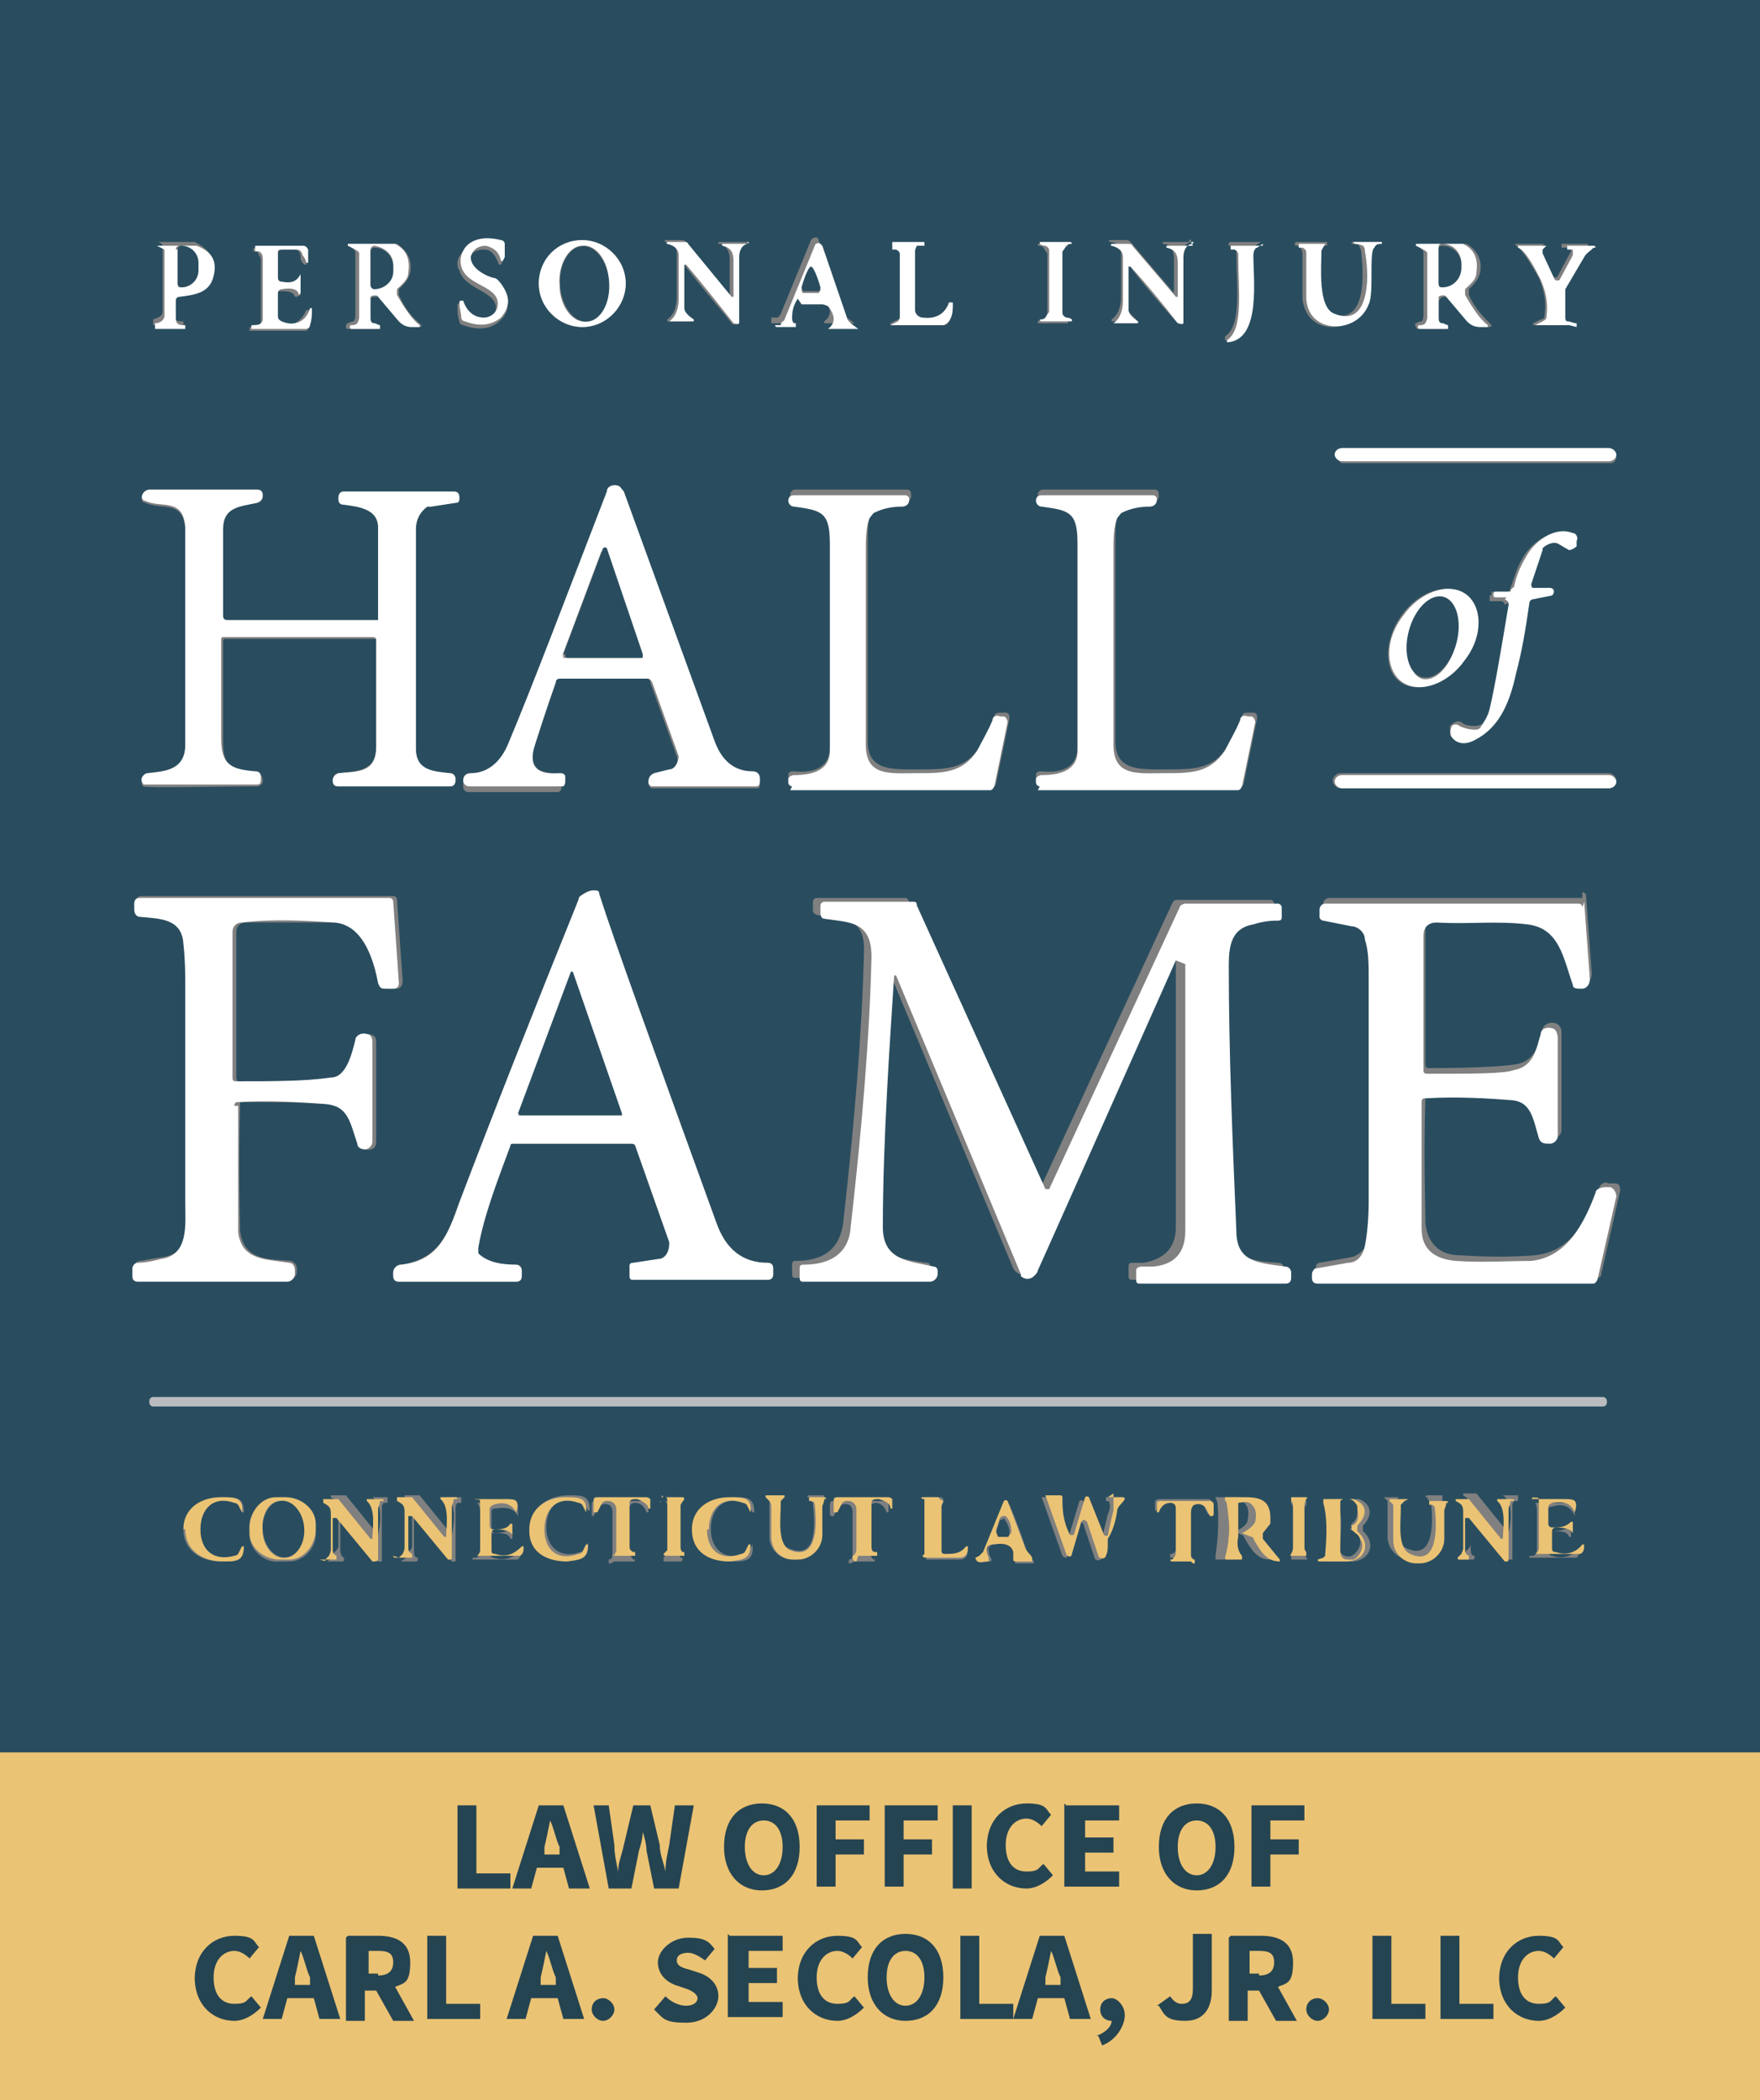 <?xml version="1.0" encoding="UTF-8"?> <svg xmlns="http://www.w3.org/2000/svg" xmlns:xlink="http://www.w3.org/1999/xlink" id="Group_1681" width="93.1" height="111.1" version="1.1" viewBox="0 0 93.1 111.1"><rect x="0" y="0" width="93.1" height="111.1" fill="#808080" stroke="none"/><path d="M93.1,0v93.1H0V0h93.1ZM93,.1s0,0,0,0h0s0,0,0,0h0v92.7s0,0,0,0h0s0,0,0,0h0V.1ZM8.1,17.2c.3,0,.9,0,1.6,0,0,0,0,0,0,0,0,0,0-.1,0-.2,0,0,0,0-.1,0-.3,0-.4-.1-.4-.4,0-.4,0-.5,0-.9,0,0,0-.2.2-.2.8,0,1.5-.2,1.8-1.1.2-.7-.1-1.2-.9-1.6,0,0,0,0,0,0h-2.1s0,0,0,0c0,0,0,0,0,0,0,0,0,0,0,0,.2,0,.3,0,.4.2,0,0,0,.1,0,.2,0,2,0,3.1,0,3.3,0,.2-.2.3-.5.4,0,0,0,0,0,.1,0,0,0,0,0,0ZM15.9,15.6v-1s0,0,0,0c0,0,0,0,0,0-.1.4-.5.5-1,.4,0,0-.2-.1-.2-.2v-1.4c0-.1.1-.2.2-.2,0,0,0,0,0,0h.7c.2,0,.3.2.3.4,0,.1,0,.2.2.4,0,0,0,0,.1,0,0,0,0,0,0,0,0-.3,0-.6,0-.7,0-.1-.2-.2-.3-.2h-2.4c0,0-.1,0-.1.1,0,0,0,0,0,.1h.2c.1.2.2.3.2.5v3.2c0,0,0,.2-.1.2,0,0-.2.1-.5.1,0,0,0,0,0,0h0c0,.1,0,.2,0,.2h2.9c.1,0,.2,0,.2-.2,0-.3.1-.6.1-.8,0,0,0-.1-.1-.1,0,0,0,0-.1,0-.3.7-.8.9-1.5.7-.1,0-.2-.1-.2-.3v-1.2c0-.1,0-.2.2-.2.5,0,.8,0,.9.3,0,0,0,0,.1,0,0,0,0,0,0,0ZM18.4,13c.2,0,.3.2.4.3,0,0,0,.1,0,.2v3.2c0,0,0,.2-.1.3,0,0-.1,0-.3.1,0,0-.1,0-.1.2,0,0,0,.1.1.1h1.5c0,0,.1,0,.1-.1,0,0,0,0,0,0,0,0-.1,0-.3-.1-.1,0-.2-.2-.2-.3v-.9c0-.1.1-.3.3-.3,0,0,.1,0,.2,0l1.1,1.3c.2.2.4.3.7.3h.4c0,0,.1,0,.1-.1,0,0,0,0,0,0-.5-.4-.9-.9-1.2-1.6,0,0,0-.2,0-.3.3-.3.5-.5.6-.9.1-.6-.1-1.1-.7-1.5,0,0,0,0-.1,0h-2.4s0,0,0,0c0,0,0,0,0,0ZM26.6,13.8c0-.2,0-.5,0-.7,0-.1-.1-.2-.2-.2-.8-.2-1.5,0-1.9.4-.3.3-.4.7-.2,1,.3,1.1,2.2,1.1,1.9,2.2,0,.3-.4.5-.7.5-.5,0-.8-.4-1.1-.9,0,0-.1-.1-.2,0,0,0,0,0,0,.1,0,.3,0,.5.1.8,0,.1.1.2.2.2.8.3,1.5.2,1.9-.2.6-.5.6-1.1,0-1.8-.1-.1-.3-.2-.4-.3-.4-.2-1.3-.6-1.2-1.1,0-.4.4-.6.8-.6.4,0,.6.3.8.8,0,0,0,0,.1,0,0,0,0,0,0,0ZM33.1,15c0-1.2-1-2.3-2.3-2.3-1.2,0-2.3,1-2.3,2.3h0c0,1.2,1,2.3,2.3,2.3,1.2,0,2.3-1,2.3-2.3ZM39.4,12.8h-1.4c0,0,0,0,0,.1,0,0,0,0,0,0,.4,0,.6.4.6.8,0,.2,0,.8,0,1.9,0,0,0,0,0,0,0,0,0,0,0,0l-2.3-2.8c0,0-.1-.1-.2-.1-.4,0-.7,0-.9,0,0,0-.1,0,0,.1,0,0,0,0,0,0,.4,0,.6.3.6.6,0,0,0,.8,0,2.3,0,.6-.2,1-.5,1.2,0,0,0,0,0,.1,0,0,0,0,0,0h1.3s0,0,0,0c0,0,0,0,0,0-.3-.3-.5-.5-.5-.6,0-1,0-1.8,0-2.3,0,0,0-.1.1-.1,0,0,0,0,0,0,.9,1.2,1.8,2.2,2.5,3.1.1.1.2.1.3,0,0,0,0,0,0-.2,0-.6,0-1.7,0-3.3,0-.4.2-.6.5-.7,0,0,0,0,0-.1,0,0,0,0-.1,0h0ZM42.4,15.7c.1,0,.4,0,.9,0,.1,0,.2,0,.3.1.4.5.4.9,0,1.2,0,0,0,0,0,.1,0,0,0,0,0,0h1.6s0,0,0,0c0,0,0,0,0,0l-.4-.3c0,0-.2-.1-.2-.3l-1.3-3.8c0-.1-.1-.2-.3-.1,0,0,0,0-.1.1l-1.6,3.9c0,0-.1.2-.2.2h-.3c0,.1,0,.2,0,.3,0,0,0,0,0,0h1c0,0,.1,0,.1-.1,0,0,0,0,0,0,0,0,0,0-.1,0,0,0-.1-.1-.1-.3,0-.4.2-.7.3-1,0,0,.1-.1.2,0ZM47.2,13h.2c.1.2.2.3.2.4v3.3c0,0,0,.2-.1.2l-.4.2s0,0,0,.1c0,0,0,0,0,0h2.8c.1,0,.2,0,.3-.2.1-.3.2-.6.2-.9,0,0,0-.1-.1-.1,0,0,0,0-.1,0-.2.6-.7.9-1.4.8-.2,0-.4-.2-.4-.4,0-1.3,0-2.3,0-3.1,0-.1,0-.3.1-.3,0,0,.2,0,.4,0,0,0,0,0,0,0h0c0-.1,0-.1,0-.1h-1.6c0,0-.1,0-.1,0,0,0,0,0,0,.1ZM55.4,15c0,1.1,0,1.6,0,1.6,0,.1,0,.2-.2.3,0,0-.2,0-.3.1,0,0,0,0,0,.1,0,0,0,0,0,0,.1,0,.4,0,.8,0,.4,0,.7,0,.8,0,0,0,0,0,0-.1,0,0,0,0,0,0-.1,0-.2,0-.3-.1,0,0-.1-.2-.2-.3,0,0,0-.5,0-1.6,0-1.1,0-1.6,0-1.6,0-.1,0-.2.2-.3,0,0,.2,0,.3-.1,0,0,0,0,0-.1,0,0,0,0,0,0-.1,0-.4,0-.8,0-.4,0-.7,0-.8,0,0,0,0,0,0,.1,0,0,0,0,0,0,.1,0,.2,0,.3.1,0,0,.1.2.2.3,0,0,0,.6,0,1.6ZM62.9,12.8h-1.4c0,0,0,0,0,.1,0,0,0,0,0,0,.4,0,.6.3.6.8,0,.2,0,.8,0,1.8,0,0,0,0,0,0,0,0,0,0,0,0l-2.3-2.7c0,0-.1-.1-.2-.1-.4,0-.7,0-.9,0,0,0-.1,0,0,.1,0,0,0,0,0,0,.4,0,.6.3.6.6,0,0,0,.8,0,2.3,0,.6-.2,1-.5,1.2,0,0,0,0,0,.1,0,0,0,0,0,0h1.3s0,0,0-.1c0,0,0,0,0,0-.3-.3-.5-.5-.5-.6,0-1,0-1.8,0-2.3,0,0,0,0,.1,0,0,0,0,0,0,0,.9,1.2,1.8,2.2,2.5,3,.1.1.2.1.3,0,0,0,0,0,0-.2,0-.6,0-1.7,0-3.3,0-.4.2-.6.5-.7,0,0,0,0,0-.1s0,0-.1,0h0ZM66.7,12.8h-1.6c0,0-.1,0-.1.1,0,0,0,0,0,.1h.2c.1,0,.2.2.2.3,0,1.9.3,3.9-.6,4.5,0,0,0,.1,0,.2,0,0,0,0,.1,0,1.7-.2,1.3-3.3,1.3-4.6,0-.2,0-.3.2-.4l.3-.2s0,0,0,0c0,0,0,0,0,0ZM73,12.8c-.2,0-.6,0-1.2,0-.2,0-.3,0-.3,0,0,0,0,.1,0,.1,0,0,0,0,0,0,.2,0,.3,0,.4.1,0,0,.1.2.1.3.1.9.4,4-1.6,3.3-.9-.3-.7-2.5-.7-3.3,0-.1,0-.3.2-.3h.3c0-.1,0-.2,0-.2,0,0,0,0,0,0h-1.6c0,0-.1,0-.1.1,0,0,0,0,0,.1h.2c.1.1.2.3.2.4,0,.9,0,1.7,0,2.4.2,2,2.7,1.9,3.3.3.2-.6,0-2.7.3-3,0,0,.2-.1.4-.2,0,0,0,0,0,0,0,0,0,0,0,0,0,0,0,0,0,0ZM74.9,13c.2,0,.3.2.4.3,0,0,0,.1,0,.2v3.2c0,0,0,.2-.1.3,0,0-.1,0-.3.1,0,0-.1,0,0,.2,0,0,0,.1.1.1h1.5c0,0,.1,0,.1-.1,0,0,0,0,0,0,0,0-.1,0-.3-.1-.1,0-.2-.2-.2-.3v-.9c0-.1.1-.3.3-.3,0,0,.1,0,.2,0l1.1,1.3c.2.2.4.3.7.3h.4c0,0,.1,0,.1-.1,0,0,0,0,0,0-.4-.4-.9-.9-1.2-1.6,0,0,0-.2,0-.3.3-.3.5-.5.6-.9.1-.6-.1-1.1-.7-1.5,0,0,0,0-.1,0h-2.4s0,0,0,0c0,0,0,0,0,0ZM83,17s0,0,0,0c-.2,0-.3,0-.5-.1,0,0-.1-.1-.1-.2v-1.3c0,0,0-.1,0-.2l1-1.7c.1-.2.3-.3.5-.4h.1c0,0,0-.1,0-.2,0,0,0,0,0,0h-1.4s0,0,0,0h0c0,.1,0,.2,0,.2h.3c.1,0,.2,0,.2.2,0,0,0,0,0,0l-.7,1.3c0,.1-.2.1-.3,0,0,0,0,0,0,0l-.6-1.3c0,0,0-.2,0-.2l.2-.2s0,0,0,0c0,0,0,0,0,0h-1.5c0,0-.1,0,0,.1,0,0,0,0,0,0,.3.2.7.8,1.2,1.7.3.7.4,1.3.3,2,0,0,0,.2-.2.2l-.4.2s0,0,0,.1c0,0,0,0,0,0h1.8c0,0,.1,0,.1-.1,0,0,0,0,0,0h0ZM85.5,24.1c0-.2-.2-.3-.3-.3h-14.2c-.2,0-.3.2-.3.3h0c0,.2.2.4.3.4h14.2c.2,0,.3-.2.3-.3h0ZM29.8,41.1c0-.1-.2-.2-.3-.2-1.1,0-1.6-.3-1.3-1.5.6-1.9,1-3,1.1-3.3,0,0,.1-.2.2-.2h4.7c0,0,.2,0,.2.2l1.4,3.9c.1.3,0,.6-.4.8,0,0,0,0,0,0l-.8.2c-.2,0-.3.2-.3.3h0c0,.3.1.4.2.4h5.5c.1,0,.2,0,.2-.2,0,0,0,0,0,0h0c0-.3-.2-.5-.4-.5-.9,0-1.6-.5-2-1.6-1.6-4.4-3.2-8.8-4.8-13.2,0-.3-.4-.4-.6-.3-.1,0-.2.1-.3.3-2.2,5.7-4,10.1-5.2,13.3-.4,1-1.1,1.6-2,1.6-.2,0-.4.2-.4.4h0c0,.2,0,.3.2.4,0,0,0,0,0,0h4.8c.1,0,.2-.1.2-.2,0,0,0,0,0,0v-.2ZM19.9,33.9c0,2,0,3.9,0,5.6,0,1.3-1,1.3-2,1.4-.2,0-.3.2-.3.4h0c0,.2.1.3.3.3h5.9c.1,0,.3-.1.3-.3h0c0-.3-.1-.4-.3-.4-.9,0-1.8-.1-1.8-1.3,0-2,0-5.9,0-11.6,0-.5.2-.9.6-1.2,0,0,0,0,.2,0l1.3-.2c.1,0,.2-.1.2-.2h0c0-.3-.1-.4-.3-.4h-5.8c-.1,0-.3.1-.3.3h0c0,.3.1.4.3.4.8,0,1.8.2,1.8,1.2,0,1.2,0,2.8,0,4.9,0,0,0,0,0,0h-8c0,0-.2,0-.2-.2,0-1.5,0-3,0-4.6,0-1.2.9-1.2,1.8-1.4.2,0,.3-.2.3-.3h0c0-.2-.1-.3-.3-.3-2.7,0-4.6,0-5.7,0-.2,0-.4.2-.4.4,0,0,0,0,0,0,0,0,0,.2.2.2.8.4,2-.2,2.1,1.4,0,0,0,3.9,0,11.5,0,1.3-1.1,1.3-2,1.5-.2,0-.3.2-.3.4,0,0,0,.2.1.2.2.1,3.7,0,6,0,.1,0,.3-.1.3-.3,0,0,0,0,0,0h0c0-.3-.2-.4-.3-.4-1.3,0-1.8-.3-1.8-1.7,0-1,0-2.8,0-5.3,0,0,0-.1.1-.1h7.9c.1,0,.2,0,.2.2ZM41.9,41.6h10.6c0,0,.2,0,.2-.2l.7-3.4c0-.1,0-.3-.2-.3,0,0,0,0,0,0h-.2c-.2,0-.4,0-.4.2-.2.5-.5,1.1-.8,1.6-.7,1.2-1.8,1.2-3.2,1.2-1.4,0-2.7.1-2.7-1.5,0-1,0-4.5,0-10.5,0-.7,0-1.2.2-1.5,0-.1.1-.2.3-.3.4-.2.8-.3,1.4-.3.2,0,.3-.1.4-.3h0c0-.2,0-.4-.2-.4,0,0,0,0,0,0h-5.9c-.1,0-.2,0-.3.2h0c0,.3,0,.4.2.5,0,0,0,0,0,0,1.5.2,1.9.3,1.9,2,0,4,0,7.6,0,10.9,0,1.2-1,1.4-1.9,1.3-.1,0-.3,0-.3.2v.2c0,.1,0,.3.1.3,0,0,0,0,0,0ZM55,41.6h10.6c0,0,.2,0,.2-.2l.7-3.4c0-.1,0-.3-.2-.3,0,0,0,0,0,0h-.2c-.2,0-.4,0-.4.2-.2.5-.5,1.1-.8,1.6-.7,1.2-1.8,1.2-3.2,1.2-1.4,0-2.7.1-2.7-1.5,0-1,0-4.5,0-10.5,0-.7,0-1.2.2-1.5,0-.1.1-.2.3-.3.4-.2.8-.3,1.4-.3.2,0,.3-.1.4-.3h0c0-.2,0-.4-.2-.4,0,0,0,0,0,0h-5.9c-.1,0-.2,0-.3.2h0c0,.3,0,.4.2.5,0,0,0,0,0,0,1.5.2,1.9.3,1.9,2,0,4,0,7.6,0,10.9,0,1.2-1,1.4-1.9,1.3-.1,0-.3,0-.3.2v.2c0,.1,0,.3.1.3,0,0,0,0,0,0ZM79.9,31.8c-.4,2.4-.7,4.2-1,5.5,0,.4-.2.7-.5,1,0,0-.2.1-.3.1-.3,0-.6,0-.8-.2-.2-.1-.4,0-.6.2,0,.1,0,.3,0,.5.3.4.7.4,1.3.1,1.3-.7,1.7-2.1,2.1-3.5.2-1.1.5-2.3.7-3.7,0-.1,0-.2.2-.2l1-.2c0,0,.1-.1.1-.2,0,0,0-.1-.2-.1h-.9c-.1,0-.2,0-.2-.2,0,0,0,0,0,0l.6-1.8c.1-.3.5-.5.8-.4,0,0,0,0,.1,0l.5.3c.1,0,.2,0,.3,0,0,0,0,0,0,0v-.3c.2-.2,0-.4-.1-.4-1-.4-2.1.5-2.5,1.3-.3.5-.4,1-.6,1.5,0,0,0,.2-.2.2h-.8c0,.2,0,.2-.1.2h0c0,.1,0,.2,0,.3,0,0,0,0,0,0h.6c.1,0,.2.1.2.2,0,0,0,0,0,0ZM74.1,36.1c.9.6,2.4.1,3.3-1.2,0,0,0,0,0,0,.9-1.3.9-2.9,0-3.5-.9-.6-2.4-.1-3.3,1.2,0,0,0,0,0,0-.9,1.3-.9,2.9,0,3.5ZM85.5,41.3c0-.2-.2-.4-.4-.4h-14.2c-.2,0-.4.2-.4.4h0c0,.2.2.4.4.4h14.2c.2,0,.4-.2.4-.4h0ZM33.5,67.7h7.1c.2,0,.3-.1.3-.3h0v-.3c0-.2-.1-.3-.3-.3,0,0,0,0,0,0-1.3,0-2.2-.7-2.7-2.1-3.3-9.1-5.4-14.9-6.2-17.4,0-.1-.2-.2-.3-.2-.2,0-.5.1-.7.3,0,0-.1,0-.1.2-2.3,5.7-4.4,11-6.3,16-.6,1.7-1.1,3-3.1,3.3-.2,0-.4.2-.4.4v.2c0,.2.2.3.3.3h6.2c.2,0,.3-.1.3-.3v-.3c0-.2-.1-.3-.3-.3-.7,0-1.5-.1-2-.6,0,0-.1-.2,0-.3.2-1.7,1-3.5,1.7-5.4,0,0,0-.1.1-.1h6.3c0,0,.1,0,.2.1l1.8,5.1c.1.4,0,.8-.4.9,0,0,0,0-.1,0l-1.3.2c-.1,0-.2.1-.2.2v.5c0,.1,0,.2.2.2h0ZM12.7,58.3c1.6,0,3.2,0,4.6.1,1.3.1,1.3,1,1.7,2.1,0,.2.3.4.6.3.2,0,.3-.2.3-.4v-5.3c0-.3-.2-.4-.5-.4-.2,0-.4.1-.4.3-.2.8-.5,1.9-1.3,2-1.4.2-3,.2-5,.2-.1,0-.2,0-.2-.2v-7.7c0-.3.2-.5.5-.5,1.7,0,3.3,0,4.9,0,1.1,0,1.9,1.2,2.3,3.2,0,.2.2.3.4.3h.4c.2,0,.3-.2.3-.4,0,0,0,0,0,0l-.3-4.3c0,0,0-.2-.2-.2H7.5c-.2,0-.3.1-.3.3v.3c0,.2.1.3.3.4,1.1.1,2.2.1,2.3,1.4,0,.9.1,1.7.1,2.2,0,6.9,0,10.7,0,11.5,0,1.3.2,2.8-1.3,3-.7.1-1.1.2-1.2.2-.1,0-.3.1-.3.3v.4c0,.2.1.3.3.3h7.9c.2,0,.4-.2.4-.4v-.2c0-.2-.1-.3-.3-.4-1.2-.1-2.5,0-2.7-1.6,0-.7-.1-2.9,0-6.7,0-.1,0-.2.2-.2ZM83.7,47.5h-13.4c-.1,0-.3.1-.3.3v.4c0,.1,0,.2.2.2l1.5.3c.4,0,.7.4.7.7.1.6.2,1.3.2,2.1,0,1.4,0,5.3,0,11.7,0,1.1,0,1.9-.2,2.4-.1.4-.5.8-.9.9l-1.7.3c-.1,0-.2.1-.2.3v.2c0,.2.1.3.3.3h14.6c0,0,.2,0,.2-.2l1-4.4c0-.2,0-.4-.3-.4h-.3c-.2-.1-.4,0-.5.2-.6,1.6-1.4,3.4-3.4,3.6-1.2.1-2.5.1-4,0-1.1,0-1.7-.7-1.8-1.7,0-1.1-.1-3.3,0-6.7,0-.1,0-.2.2-.2,1.7,0,3.3,0,4.6.1,1,.1,1.2,1,1.4,2,0,.2.2.3.6.3.2,0,.4-.2.4-.4v-5.2c0-.3-.2-.5-.5-.5-.2,0-.4.1-.5.3-.2.7-.3,1.7-1.4,1.9-.6.1-2.1.2-4.6.2-.1,0-.2,0-.2-.2,0-2.8,0-5.1,0-7.1,0-.5.2-.7.7-.7,1.7,0,3.3,0,4.8.1,1.6.2,1.9,1.9,2.4,3.2,0,.2.2.2.5.2.3,0,.4-.3.4-.5l-.3-4.1c0,0,0-.2-.2-.2ZM62.2,50.8c0,5.6,0,10.3,0,14.1,0,1.1-.6,1.7-1.7,1.9-.4,0-.6,0-.6,0-.1,0-.2,0-.2.2,0,0,0,0,0,0v.5c0,.1,0,.2.2.2,0,0,0,0,0,0h7.7c.2,0,.3-.1.3-.3h0v-.3c0-.2-.1-.3-.3-.3-1.4-.1-2.5-.2-2.6-1.9-.2-4.7-.3-9.4-.4-14,0-1.1,0-2,1.3-2.2.7-.1,1.1-.2,1.3-.2.1,0,.2,0,.2-.2,0,0,0,0,0,0v-.5c0-.1-.1-.2-.2-.2h-4.9c-.1,0-.2,0-.3.2l-6.9,14.9c0,0,0,0-.2,0,0,0,0,0,0,0l-6.8-15c0,0-.1-.2-.2-.2h-4.7c-.1,0-.2.1-.2.2v.4c0,.1,0,.2.2.3,1.4.2,2.6.1,2.5,2-.1,4.2-.5,9-1.1,14.3-.2,1.5-1.2,2-2.5,2-.1,0-.2,0-.2.2v.5c0,.1,0,.2.2.2h6.7c.2,0,.4-.2.4-.4v-.2c0-.1,0-.2-.2-.2-1.3-.2-2.7-.3-2.7-2.1,0-4.6.5-10.1.6-13.3,0,0,0-.1.1-.1,0,0,0,0,0,0l6.6,15.8c.1.2.4.4.6.3,0,0,.1,0,.1,0,0,0,.1-.1.2-.3.5-1.1,2.9-6.6,7.3-16.4,0,0,0,0,.1,0,0,0,0,0,0,0ZM85,74.2c0-.1-.1-.2-.2-.2H8.1c-.1,0-.2.1-.2.2h0c0,.1.1.2.2.2h76.6c.1,0,.2-.1.2-.2h0ZM9.7,80.9c0,1.1.9,1.7,2,1.7.7,0,1.2,0,1.1-.8,0,0,0,0,0,0,0,0,0,0,0,0l-.2.4c0,0-.1.1-.2.1-1.1.4-1.8-.3-1.8-1.4,0-1.1.7-1.8,1.8-1.4,0,0,.1,0,.2.1l.2.4s0,0,.1,0c0,0,0,0,0,0,0-.8-.4-.8-1.1-.8-1.1,0-2,.6-2,1.7ZM16.7,80.7c0-.8-.8-1.5-1.6-1.4h-.5c-.8,0-1.5.8-1.4,1.6v.3c0,.8.8,1.5,1.6,1.4h.5c.8,0,1.5-.8,1.4-1.6v-.3ZM17.3,82.6h.8c0,0,.1,0,.1-.1,0,0,0,0,0-.1,0,0,0,0,0,0-.1,0-.2-.2-.2-.4v-1.6c0,0,0-.1.1-.1,0,0,0,0,0,0l1.9,2.3c0,0,.1,0,.2,0,0,0,0,0,0-.1v-2.7c0-.1,0-.2.1-.3h.2c0-.2,0-.2,0-.3,0,0,0,0,0,0h-.8s0,0,0,0c0,0,0,0,0,0,.6.4.4,1.5.3,2,0,0,0,0,0,0,0,0,0,0,0,0l-1.7-2.1s0,0-.1,0c-.2,0-.5,0-.7,0,0,0,0,0,0,.1,0,0,0,0,0,0,.3.2.4.3.4.7,0,1.1,0,1.7,0,1.8,0,.1,0,.2-.1.3l-.2.2c0,0,0,.1,0,.2,0,0,0,0,0,0ZM21.2,82.6h.8c0,0,.1,0,.1-.1,0,0,0,0,0-.1,0,0,0,0,0,0-.2,0-.2-.2-.2-.4v-1.6c0,0,0-.1.1-.1,0,0,0,0,0,0l1.9,2.3c0,0,.1,0,.2,0,0,0,0,0,0-.1v-2.7c0-.1,0-.2.1-.3h.2c0-.2,0-.2,0-.3,0,0,0,0,0,0h-.8s0,0,0,0c0,0,0,0,0,0,.6.4.4,1.5.3,2,0,0,0,0,0,0,0,0,0,0,0,0l-1.7-2.1s0,0-.1,0c-.2,0-.5,0-.7,0,0,0,0,0,0,.1,0,0,0,0,0,0,.3.2.4.3.4.7,0,1.1,0,1.7,0,1.8,0,.1,0,.2-.1.3l-.2.2c0,0,0,.1,0,.2,0,0,0,0,0,0ZM25.1,79.4c.2.1.3.3.3.6,0,.8,0,1.6,0,2.1,0,.1,0,.2-.2.3,0,0-.1,0-.2,0,0,0,0,.1,0,.1,0,0,0,0,0,0h2.2c0,0,.1,0,.2,0,.1-.1.2-.3.2-.5,0,0,0,0-.1,0,0,0,0,0,0,0-.3.4-.8.6-1.4.4-.1,0-.2-.1-.2-.2v-.9c0,0,0-.2.2-.2.5,0,.8,0,.9.3,0,0,0,0,.1,0,0,0,0,0,0,0v-.6c0,0,0,0,0,0,0,0,0,0,0,0-.2.2-.6.3-.9.3,0,0-.2,0-.2-.2v-.9c0-.1,0-.2.2-.2.6-.1,1,0,1.2.4,0,0,0,0,0,0,0,0,0,0,0,0,0-.3,0-.4,0-.6,0,0-.3-.1-.6-.1-.2,0-.8,0-1.6,0,0,0,0,0,0,0,0,0,0,0,0,0ZM28,80.9c0,1.1.9,1.7,2,1.6.7,0,1.2,0,1.1-.9,0,0,0,0,0,0,0,0,0,0,0,0l-.2.4c0,0-.1.1-.2.1-1.1.4-1.8-.3-1.8-1.3,0-1.1.7-1.8,1.8-1.4,0,0,.1,0,.2.1l.2.4s0,0,.1,0c0,0,0,0,0,0,0-.8-.4-.8-1.1-.8-1.1,0-2,.6-1.9,1.7ZM32.5,82.6h1c0,0,.1,0,.1-.1,0,0,0,0,0,0h-.1c-.1-.1-.2-.3-.2-.4v-2.3c0-.2.1-.3.3-.3,0,0,0,0,0,0,.3,0,.5.2.6.5,0,0,0,0,.1,0,0,0,0,0,0,0,0-.2,0-.3,0-.5,0,0,0-.1-.2-.1h-2.6c-.1,0-.2,0-.2.2h0v.5c0,0,0,.1.1.1,0,0,0,0,0,0l.2-.4c.1-.2.4-.3.6-.2.1,0,.2.2.2.4v2.2c0,.1,0,.3-.2.3,0,0,0,0,0,0,0,0,0,.1,0,.2,0,0,0,0,.1,0ZM35,79.4s0,0,.2,0c0,0,.1.1.1.3,0,.9,0,1.7,0,2.3,0,0,0,.1,0,.2,0,0-.1.1-.2.2,0,0,0,.1,0,.2,0,0,0,0,0,0h.9c0,0,.1,0,.1-.1,0,0,0,0,0-.1h-.1c0-.1-.2-.2-.2-.3v-2.2s0,0,0,0l.2-.3c0,0,0-.1,0-.2,0,0,0,0,0,0h-1c0,0-.1,0-.1.1,0,0,0,0,0,0ZM36.7,80.9c0,1.1.9,1.7,2,1.7.7,0,1.2,0,1.1-.9,0,0,0,0,0,0,0,0,0,0,0,0l-.2.4c0,0-.1.1-.2.1-1.1.4-1.8-.3-1.8-1.3,0-1.1.7-1.8,1.8-1.4,0,0,.1,0,.2.1l.2.4s0,0,.1,0c0,0,0,0,0,0,0-.8-.4-.8-1.1-.8-1.1,0-2,.6-2,1.7ZM41.5,79.2h-1c0,0,0,0,0,0s0,0,0,0l.2.2c0,0,0,.2,0,.3v1.6c0,.7.6,1.2,1.2,1.2h.2c.7,0,1.3-.6,1.3-1.3,0,0,0,0,0,0v-1.5c0-.1,0-.2.1-.3h.1c0-.2,0-.2,0-.3,0,0,0,0,0,0h-.8c0,0-.1,0-.1.1,0,0,0,0,0,0h.1c0,.1.1.2.2.3.1,1,.3,3.1-1.3,2.4-.7-.3-.5-1.7-.5-2.4,0,0,0-.2,0-.2l.2-.2s0,0,0-.1c0,0,0,0,0,0ZM45.2,82.6h1c0,0,.1,0,.1-.1,0,0,0,0,0,0h-.1c-.1-.1-.2-.3-.2-.4v-2.3c0-.2.2-.3.3-.3,0,0,0,0,0,0,.3,0,.5.2.6.5,0,0,0,0,.1,0,0,0,0,0,0,0,0-.2,0-.3,0-.5,0,0,0-.1-.2-.1h-2.7c-.1,0-.2,0-.2.2v.5c0,0,0,.1.1.1,0,0,0,0,.1,0l.2-.4c.1-.2.4-.3.6-.2.1,0,.2.2.2.4v2.2c0,.1,0,.3-.2.3,0,0,0,0,0,0,0,0,0,.2,0,.2,0,0,0,0,.1,0ZM49.8,79.2h-.8c0,0-.1,0-.1.1,0,0,0,0,0,0v.2c.2,0,.2.1.2.2,0,.7,0,1.4,0,2.3,0,.1,0,.2,0,.2,0,0-.1.1-.1.1,0,0,0,.2,0,.2,0,0,0,0,0,0,.5,0,1.1,0,1.7,0,.4,0,.5-.2.5-.6,0,0,0,0-.1,0,0,0,0,0,0,0-.3.4-.7.5-1.1.4-.1,0-.2-.1-.2-.2v-2.3c0-.1,0-.2.1-.3,0,0,0,0,0,0,0,0,0-.1,0-.2,0,0,0,0,0,0ZM51.8,82.6c.1,0,.3,0,.6,0,0,0,.1-.1,0-.2,0,0,0,0,0,0-.2-.4-.1-.7.2-.7.6-.1.9,0,1.1.4,0,.1,0,.2,0,.3,0,0,0,0,0,.1,0,0,0,.2,0,.2,0,0,0,0,0,0h.9c0,0,.1,0,.1-.1,0,0,0,0,0,0-.2-.2-.3-.3-.4-.6-.3-.9-.6-1.7-.9-2.4,0,0-.1-.1-.2,0,0,0,0,0,0,0l-1.1,2.7s0,0,0,0l-.2.2c0,0,0,.2,0,.2,0,0,0,0,0,0ZM58.6,79.4c.1,0,.2.3,0,.7-.2.8-.3,1.3-.3,1.3,0,0-.1,0-.2,0,0,0,0,0,0,0l-.8-2c0,0-.1-.1-.2,0,0,0,0,0,0,0l-.6,2c0,0,0,0-.1,0,0,0,0,0,0,0-.4-.7-.5-1.4-.4-2,0,0,0-.1-.1-.2,0,0,0,0,0,0h-.8s0,0,0,0c0,0,0,0,0,0l1.1,3.1c0,0,.1.1.2.1,0,0,0,0,.1-.1l.5-1.7c0,0,.1-.1.2-.1,0,0,0,0,.1.1l.6,1.8c0,.1.2.2.3.1,0,0,.1,0,.1-.1,0-.2.1-.4.1-.6,0-.1,0-.2,0-.3.2-.3.4-.8.5-1.5,0-.2.3-.4.4-.6,0,0,0-.1,0-.2,0,0,0,0,0,0-.5,0-.7,0-.8,0,0,0,0,.1,0,.2,0,0,0,0,0,0ZM63,82.6c0,0,.1,0,.1-.1,0,0,0,0,0-.1,0,0,0,0,0,0-.1,0-.2-.2-.2-.3v-2.2c0-.2.2-.4.4-.4.1,0,.3,0,.4.2l.2.4c0,0,.1,0,.2,0,0,0,0,0,0-.1v-.5c0,0,0-.2-.2-.2h-2.6c0,0-.1,0-.2.1,0,.2,0,.4,0,.5,0,0,0,0,.1,0,0,0,0,0,0,0,0-.2.3-.4.6-.5.2,0,.4,0,.4.2,0,0,0,0,0,0v2.3c0,.1,0,.2-.2.3h-.1c0,0,0,.2,0,.2,0,0,0,0,0,0h1ZM65.7,81.2s0,0,0,0c0,0,.1,0,.1.1.4.7.7,1.2,1.4,1.2,0,0,0,0,0,0,0,0,0,0,0,0l-.9-1.1c0,0,0-.2,0-.3l.4-.5c0,0,0-.2,0-.3,0-.9-.5-1.1-1.3-1.1-.6,0-1,0-1.1,0,0,0,0,0,0,0,0,0,0,0,0,0h0c0,.1.1.2.1.3.1,1.1,0,2.1-.1,2.8,0,0,0,.1,0,.2,0,0,0,0,0,0h.8c0,0,.1,0,.1-.1,0,0,0,0,0,0-.3-.2-.3-.6-.2-1,0-.1,0-.2,0-.4,0-.4,0-.8,0-1.3,0-.2.2-.3.5-.3,0,0,.1,0,.2,0,.3.2.4.5.3,1,0,.2-.3.5-.7.6,0,0,0,0,0,0,0,0,0,0,0,0ZM68.4,80.9c0,.7,0,1,0,1.1,0,.1,0,.2-.1.3,0,0,0,0,0,0,0,0,0,.1,0,.2,0,0,0,0,0,0,.1,0,.3,0,.4,0,.1,0,.3,0,.4,0,0,0,.1,0,0-.1,0,0,0,0,0,0,0,0,0,0,0,0,0,0-.1-.2-.1-.3,0,0,0-.4,0-1.1,0-.7,0-1,0-1.1,0-.1,0-.2.1-.3,0,0,0,0,0,0,0,0,0-.1,0-.2,0,0,0,0,0,0-.1,0-.3,0-.4,0-.1,0-.3,0-.4,0,0,0,0,0,0,.1,0,0,0,0,0,0,0,0,0,0,0,0,0,0,.1.2.1.3,0,0,0,.4,0,1.1ZM70.1,82.6c.7,0,1.2,0,1.5,0,.9-.1,1.2-1,.5-1.6,0,0,0-.2,0-.3,0,0,0,0,0,0,.5-.5.5-1.1-.2-1.4,0,0-.6,0-1.6,0,0,0-.1,0-.1.1,0,0,0,0,0,0,.2.7.3,1.6.1,2.7,0,0,0,0,0,.1,0,0-.1.1-.1.1,0,0,0,.2,0,.2,0,0,0,0,0,0ZM74.2,79.2h-1c0,0,0,0,0,0,0,0,0,0,0,0l.2.2c0,0,0,.2,0,.3v1.6c0,.6.5,1.2,1.2,1.2h.2c.7,0,1.3-.6,1.3-1.3v-1.5c0-.1,0-.2.1-.3h.1c0-.2,0-.2,0-.3,0,0,0,0,0,0h-.8c0,0-.1,0-.1.1,0,0,0,0,0,0h.1c0,.1.1.2.2.3.1.9.2,3.1-1.3,2.4-.7-.3-.5-1.7-.5-2.4,0,0,0-.2,0-.2l.2-.2s0,0,0-.1c0,0,0,0,0,0ZM77.1,82.5h.8c0,0,.1,0,.1-.1,0,0,0,0,0-.1,0,0,0,0,0,0-.2,0-.2-.2-.2-.4v-1.6c0,0,0-.1.1-.1,0,0,0,0,0,0l1.9,2.3c0,0,.1,0,.2,0,0,0,0,0,0-.1v-2.7c0-.1,0-.2.1-.3h.2c0-.2,0-.2,0-.3,0,0,0,0,0,0h-.8s0,0,0,0c0,0,0,0,0,0,.6.4.4,1.5.3,2,0,0,0,0,0,0,0,0,0,0,0,0l-1.7-2.1s0,0-.1,0c-.2,0-.5,0-.6,0,0,0,0,0,0,.1,0,0,0,0,0,0,.3.2.4.3.4.7,0,1.1,0,1.7,0,1.8,0,.1,0,.2-.1.3l-.2.2c0,0,0,.1,0,.2,0,0,0,0,0,0ZM81,79.3c.2.1.3.3.3.6,0,.8,0,1.6,0,2.1,0,.1-.1.3-.2.3,0,0-.1,0-.2,0,0,0,0,.1,0,.1,0,0,0,0,0,0h2.3c0,0,.1,0,.2,0,.1-.1.2-.3.2-.5,0,0,0,0-.1,0,0,0,0,0,0,0-.3.4-.8.6-1.4.4-.1,0-.2-.1-.2-.2v-.9c0,0,0-.2.2-.2.5,0,.8,0,.9.3,0,0,0,0,.1,0,0,0,0,0,0,0v-.6c0,0,0,0,0,0,0,0,0,0,0,0-.2.2-.6.3-1,.3,0,0-.2,0-.2-.2v-.9c0-.1,0-.2.2-.2.6-.2,1,0,1.2.5,0,0,0,0,0,0,0,0,0,0,0,0,0-.3,0-.5,0-.6,0,0-.3-.1-.6-.1-.2,0-.8,0-1.7,0,0,0,0,0,0,0,0,0,0,0,0,0Z" fill="#294d5f"></path><path d="M8.2,17.2c0,0,0,0,0-.1,0,0,0,0,0,0,.3,0,.5-.2.5-.4,0-.2,0-1.3,0-3.3,0,0,0-.1,0-.2,0,0-.2-.1-.4-.2,0,0,0,0,0,0,0,0,0,0,0,0,0,0,0,0,0,0h2.1s0,0,0,0c.8.3,1.1.8.9,1.6-.2.9-1,1-1.8,1.1,0,0-.2,0-.2.2,0,.4,0,.6,0,.9,0,.3.1.4.4.4,0,0,0,0,.1,0,0,0,0,.1,0,.2,0,0,0,0,0,0-.8,0-1.3,0-1.6,0ZM9.4,13.2v1.8c0,0,0,.2.1.2h0c.5,0,.9-.4.9-.9h0s0-.4,0-.4c0-.5-.4-.9-.9-.9,0,0,0,0,0,0h0c0,0-.2,0-.2.2Z" fill="#fff"></path><path d="M15.8,15.6c0-.3-.4-.4-.9-.3-.1,0-.2.1-.2.2v1.2c0,.1,0,.2.2.3.7.3,1.3,0,1.5-.7,0,0,0,0,.1,0,0,0,0,0,0,.1,0,.2,0,.5-.1.8,0,.1-.1.2-.2.2h-2.9s0,0,0,0h0c0-.1,0-.2,0-.2.2,0,.4,0,.5-.1,0,0,.1-.1.1-.2v-3.2c0-.1,0-.3-.2-.4h-.2c0-.1,0-.2,0-.3,0,0,0,0,.1,0h2.4c.1,0,.2,0,.3.2,0,.2,0,.4,0,.7,0,0,0,0-.1,0,0,0,0,0,0,0,0-.1-.1-.3-.2-.4,0-.1-.1-.3-.3-.3h-.7c-.1,0-.3,0-.3.1,0,0,0,0,0,0v1.4c0,0,0,.2.2.2.5.1.8,0,1-.4,0,0,0,0,0,0,0,0,0,0,0,0v1s0,0,0,0c0,0,0,0,0,0Z" fill="#fff"></path><path d="M18.4,13s0,0,0-.1c0,0,0,0,0,0h2.4s0,0,.1,0c.6.3.8.8.7,1.5,0,.4-.3.6-.6.9,0,0,0,.2,0,.3.4.7.8,1.3,1.2,1.6,0,0,0,.1,0,.1,0,0,0,0,0,0h-.4c-.3,0-.5-.1-.7-.3l-1.1-1.3c0-.1-.3-.1-.4,0,0,0,0,.1,0,.2v.9c0,.1,0,.3.2.3.1,0,.2.1.3.1,0,0,0,.1,0,.2,0,0,0,0,0,0h-1.5c0,0-.1,0-.1-.1,0,0,0-.1.1-.1.1,0,.2,0,.3-.1,0,0,.1-.2.1-.3v-3.2c0,0,0-.2,0-.2,0-.1-.2-.2-.4-.3ZM19.6,13.3v1.7c0,.1,0,.2.2.2h0c.5,0,1-.4,1-.9v-.3c0-.5-.4-.9-1-1,0,0,0,0,0,0h0c-.1,0-.2.1-.2.2h0Z" fill="#fff"></path><path d="M26.6,13.8c0,0,0,0-.1,0,0,0,0,0,0,0-.1-.5-.4-.7-.8-.8-.4,0-.7.2-.8.6,0,.6.8,1,1.2,1.1.2,0,.3.2.4.3.5.7.5,1.2,0,1.8-.5.4-1.1.5-1.9.2-.1,0-.2-.1-.2-.2,0-.2-.1-.5-.1-.8,0,0,0-.1.1-.1,0,0,.1,0,.1,0,.2.6.6.9,1.1.9.3,0,.6-.2.7-.5.3-1.2-1.6-1.1-1.9-2.2-.1-.4,0-.7.2-1,.4-.5,1.1-.6,1.9-.4.1,0,.2.1.2.2,0,.3,0,.5,0,.7Z" fill="#fff"></path><path d="M33.1,15c0,1.2-1,2.3-2.3,2.3-1.2,0-2.3-1-2.3-2.3s1-2.3,2.3-2.3h0c1.2,0,2.3,1,2.3,2.3ZM31,17c.7,0,1.3-1,1.2-2.1,0,0,0,0,0,0,0-1.1-.7-2-1.4-1.9h0c-.7,0-1.3,1-1.2,2.1,0,0,0,0,0,0,0,1.1.7,2,1.4,1.9h0Z" fill="#fff"></path><path d="M39.5,12.8c0,0,0,0,.1,0,0,0,0,0,0,.1h0c-.3,0-.5.3-.5.7,0,1.7,0,2.8,0,3.3,0,0,0,.1,0,.2-.1.1-.2,0-.3,0-.7-.9-1.5-1.9-2.5-3.1,0,0,0,0-.1,0,0,0,0,0,0,0,0,.5,0,1.2,0,2.3,0,.2.2.4.5.6,0,0,0,0,0,.1,0,0,0,0,0,0h-1.3s0,0,0,0c0,0,0,0,0,0,.3-.2.5-.6.5-1.2,0-1.5,0-2.2,0-2.3,0-.3-.2-.5-.6-.6,0,0-.1,0,0-.1,0,0,0,0,0,0,.3,0,.6,0,.9,0,0,0,.2,0,.2.1l2.3,2.8s0,0,.1,0c0,0,0,0,0,0,0-1.1,0-1.7,0-1.9,0-.4-.1-.7-.6-.8,0,0,0,0,0-.1,0,0,0,0,0,0h1.4Z" fill="#fff"></path><path d="M42.2,15.8c-.2.3-.3.6-.3,1,0,.1,0,.2.1.3,0,0,.1,0,.1,0,0,0,0,.1,0,.2,0,0,0,0,0,0h-1c0,0-.1,0-.1-.1,0,0,0,0,0,0h.3c0-.2.2-.2.2-.3l1.6-3.9c0-.1.2-.2.3-.1,0,0,0,0,.1.1l1.3,3.8c0,.1.1.2.2.3l.4.3s0,0,0,0c0,0,0,0,0,0h-1.6s0,0,0,0c0,0,0,0,0,0,.4-.3.4-.7,0-1.2,0,0-.2-.1-.3-.1-.5,0-.8,0-.9,0,0,0-.2,0-.2,0ZM42.9,15.5c.2,0,.3,0,.4,0,0,0,.1-.1.1-.2-.2-.7-.4-1.1-.5-1.1-.1,0-.3.4-.5,1.1,0,0,0,.2.1.2,0,0,.2,0,.4,0Z" fill="#fff"></path><path d="M47.2,13c0,0,0,0,0-.2,0,0,0,0,.1,0h1.6s0,0,0,0h0c0,.1,0,.2,0,.2-.2,0-.3,0-.4,0,0,0-.1.2-.1.3,0,.8,0,1.8,0,3.1,0,.2.2.4.4.4.7.1,1.2-.2,1.4-.8,0,0,0,0,.2,0,0,0,0,0,0,.1,0,.3,0,.6-.2.9,0,0-.2.2-.3.2h-2.8s0,0,0,0c0,0,0,0,0,0l.4-.2c0,0,.1-.1.1-.2v-3.3c0-.1,0-.2-.2-.3h-.2Z" fill="#fff"></path><path d="M55.8,12.8c.4,0,.7,0,.8,0,0,0,.1,0,.1.1,0,0,0,0,0,0-.1,0-.2,0-.3.1,0,0-.1.2-.2.3,0,0,0,.6,0,1.6,0,1.1,0,1.6,0,1.6,0,.1,0,.2.2.3,0,0,.2,0,.3.1,0,0,0,0,0,.1,0,0,0,0,0,0-.1,0-.4,0-.8,0-.4,0-.7,0-.8,0,0,0-.1,0-.1-.1,0,0,0,0,0,0,.1,0,.2,0,.3-.1,0,0,.1-.2.2-.3,0,0,0-.5,0-1.6,0-1.1,0-1.6,0-1.6,0-.1,0-.2-.2-.3,0,0-.2,0-.3-.1,0,0,0,0,0-.1,0,0,0,0,0,0,.1,0,.4,0,.8,0Z" fill="#fff"></path><path d="M63,12.8c0,0,0,0,.1,0s0,0,0,.1h0c-.3,0-.5.3-.5.7,0,1.7,0,2.8,0,3.3,0,0,0,.1,0,.2-.1.1-.2,0-.3,0-.7-.9-1.5-1.9-2.5-3,0,0,0,0-.1,0,0,0,0,0,0,0,0,.5,0,1.2,0,2.3,0,.2.2.4.5.6,0,0,0,0,0,.1,0,0,0,0,0,0h-1.3s0,0,0,0c0,0,0,0,0,0,.3-.2.5-.6.5-1.2,0-1.5,0-2.2,0-2.3,0-.3-.2-.5-.6-.6,0,0-.1,0,0-.1,0,0,0,0,0,0,.3,0,.6,0,.9,0,0,0,.2,0,.2.1l2.3,2.7s0,0,.1,0c0,0,0,0,0,0,0-1.1,0-1.7,0-1.8,0-.4-.1-.7-.6-.8,0,0,0,0,0-.1,0,0,0,0,0,0h1.4Z" fill="#fff"></path><path d="M66.8,12.9l-.3.2c-.1,0-.2.2-.2.4,0,1.3.4,4.4-1.3,4.6,0,0-.1,0-.1,0,0,0,0,0,0-.1.9-.6.6-2.6.6-4.5,0-.1,0-.2-.2-.3h-.2c0,0,0-.1,0-.2,0,0,0,0,.1,0h1.6s0,0,0,0c0,0,0,0,0,0Z" fill="#fff"></path><path d="M73.1,12.9s0,0,0,0c0,0,0,0,0,0-.2,0-.3,0-.4.2-.3.2,0,2.4-.3,3-.6,1.6-3.2,1.6-3.3-.3,0-.7,0-1.5,0-2.4,0-.1,0-.2-.2-.3h-.2c0-.1,0-.2,0-.2,0,0,0,0,.1,0h1.6s0,0,0,0c0,0,0,0,0,0h-.3c-.1.2-.2.3-.2.4,0,.8-.2,3,.7,3.3,2,.8,1.8-2.4,1.6-3.3,0-.1,0-.2-.1-.3,0,0-.2-.1-.4-.1,0,0-.1,0-.1-.1,0,0,0,0,0,0,0,0,.1,0,.3,0,.6,0,1,0,1.2,0,0,0,0,0,0,0Z" fill="#fff"></path><path d="M74.9,13s0,0,0-.1c0,0,0,0,0,0h2.4s0,0,.1,0c.6.3.8.8.7,1.5,0,.4-.3.6-.6.9,0,0,0,.2,0,.3.4.7.8,1.3,1.2,1.6,0,0,0,.1,0,.1,0,0,0,0,0,0h-.4c-.3,0-.5-.1-.7-.3l-1.1-1.3c0-.1-.3-.1-.4,0,0,0,0,.1,0,.2v.9c0,.1,0,.3.2.3.1,0,.2.1.3.1,0,0,0,.1,0,.2,0,0,0,0,0,0h-1.5c0,0-.1,0-.1-.1,0,0,0-.1.1-.1.1,0,.2,0,.3-.1,0,0,.1-.2.1-.3v-3.2c0,0,0-.2,0-.2,0-.1-.2-.2-.4-.3ZM76.1,13.2v1.7c0,.1,0,.2.2.2h0c.5,0,1-.4,1-1v-.2c0-.5-.4-1-1-1h0c-.1,0-.2,0-.2.2h0Z" fill="#fff"></path><path d="M83,17.2h-1.8s0,0,0,0c0,0,0,0,0,0l.4-.2c0,0,.2-.1.2-.2.1-.7,0-1.3-.3-2-.5-1-.9-1.6-1.2-1.7,0,0,0,0,0-.1,0,0,0,0,0,0h1.5s0,0,0,0c0,0,0,0,0,0l-.2.2c0,0,0,.1,0,.2l.6,1.3c0,.1.2.2.3.1,0,0,0,0,0,0l.7-1.3c0,0,0-.2,0-.3,0,0,0,0,0,0h-.3s0,0,0,0h0c0-.1,0-.2,0-.2h1.4c0,0,.1,0,.1.1,0,0,0,0,0,0h-.1c-.2.2-.4.3-.5.5l-1,1.7c0,0,0,.1,0,.2v1.3c0,0,0,.2.1.2.2,0,.3.1.5.1,0,0,0,0,0,0h0c0,.1,0,.2,0,.2,0,0,0,0,0,0Z" fill="#fff"></path><path d="M9.4,13.2c0,0,0-.2.2-.2h0c.5,0,.9.4.9.9,0,0,0,0,0,0v.4c0,.5-.4.9-.9.9,0,0,0,0,0,0h0c0,0-.2,0-.2-.2v-1.8Z" fill="#294d5f"></path><path d="M19.6,13.3c0-.1.1-.2.2-.2h0c.5,0,1,.4,1,1,0,0,0,0,0,0v.3c0,.5-.5.9-1,.9h0c-.1,0-.2-.1-.2-.2h0s0-1.7,0-1.7Z" fill="#294d5f"></path><ellipse cx="30.9" cy="15" rx="1.3" ry="2" transform="translate(-.9 2.1) rotate(-3.8)" fill="#294d5f"></ellipse><path d="M76.1,13.2c0-.1,0-.2.2-.2h0c.5,0,1,.4,1,1v.2c0,.5-.4,1-1,1h0c-.1,0-.2,0-.2-.2h0v-1.7Z" fill="#294d5f"></path><path d="M42.9,14.1c.1,0,.3.4.5,1.1,0,0,0,.2-.1.2,0,0-.2,0-.4,0-.2,0-.3,0-.4,0,0,0-.1-.1-.1-.2.2-.7.4-1.1.5-1.1Z" fill="#294d5f"></path><rect x="70.6" y="23.7" width="14.9" height=".7" rx=".4" ry=".4" fill="#fff"></rect><path d="M29.6,41.6h-4.8c-.1,0-.3-.1-.3-.3,0,0,0,0,0,0h0c0-.3.2-.4.4-.4.9,0,1.6-.6,2-1.6,1.3-3.1,3-7.6,5.2-13.3,0-.3.4-.4.6-.3.1,0,.2.2.3.3,1.6,4.4,3.2,8.8,4.8,13.2.4,1.1,1.1,1.6,2,1.6.2,0,.4.1.4.4h0c0,.2,0,.4-.2.4,0,0,0,0,0,0h-5.5c-.1,0-.2-.1-.2-.2h0c0-.3.1-.4.3-.5l.8-.2c.3,0,.5-.4.5-.7,0,0,0,0,0,0l-1.4-3.9c0,0-.1-.2-.2-.2h-4.7c0,0-.2,0-.2.2-.1.3-.5,1.4-1.1,3.3-.4,1.2.2,1.6,1.3,1.5.1,0,.3,0,.3.2v.2c0,.1,0,.2-.1.3,0,0,0,0,0,0ZM29.8,34.6c0,0,0,.1,0,.2,0,0,0,0,0,0h4c0,0,.1,0,.1,0,0,0,0,0,0,0l-1.9-5.6c0,0,0-.1-.2,0,0,0,0,0,0,0l-2.1,5.6Z" fill="#fff"></path><path d="M19.7,33.7h-7.9c0,0-.1,0-.1.1h0c0,2.5,0,4.3,0,5.3,0,1.4.6,1.6,1.8,1.7.2,0,.3.1.3.3h0c0,.3,0,.4-.2.4,0,0,0,0,0,0-2.4,0-5.9,0-6,0-.1-.1-.2-.3,0-.5,0,0,.1-.1.2-.1.8-.1,2-.1,2-1.5,0-7.6,0-11.5,0-11.5-.1-1.6-1.3-1-2.1-1.4-.1,0-.2-.1-.2-.2,0-.2.2-.4.4-.4,0,0,0,0,0,0,1.1,0,3,0,5.7,0,.2,0,.3.1.3.3h0c0,.2-.1.3-.3.4-.9.2-1.8.2-1.8,1.4,0,1.5,0,3.1,0,4.6,0,0,0,.2.2.2h8s0,0,0,0c0-2,0-3.6,0-4.9,0-1-1.1-1.1-1.8-1.2-.2,0-.3-.1-.3-.3h0c0-.3.1-.4.3-.4h5.8c.2,0,.3.1.3.3h0c0,.2,0,.3-.2.3l-1.3.2c0,0-.1,0-.2,0-.4.3-.6.7-.6,1.2,0,5.7,0,9.5,0,11.6,0,1.2,1,1.2,1.8,1.3.2,0,.3.2.3.3h0c0,.3-.1.4-.3.4h-5.9c-.2,0-.3-.1-.3-.3h0c0-.2.1-.3.3-.4,1-.1,2,0,2-1.4,0-1.7,0-3.6,0-5.6,0-.1,0-.2-.2-.2Z" fill="#fff"></path><path d="M41.9,41.6c-.1,0-.2-.1-.2-.2,0,0,0,0,0,0v-.2c0-.1.2-.2.3-.2.9,0,1.9-.2,1.9-1.3,0-3.3,0-7,0-10.9,0-1.7-.4-1.8-1.9-2-.2,0-.3-.2-.3-.3,0,0,0,0,0,0h0c0-.2.1-.3.3-.3h5.9c.1,0,.2.1.2.2,0,0,0,0,0,0h0c0,.3-.2.4-.4.4-.5,0-1,.1-1.4.3-.1,0-.2.2-.3.3-.1.2-.2.7-.2,1.5,0,6,0,9.5,0,10.5,0,1.7,1.3,1.5,2.7,1.5,1.4,0,2.4,0,3.2-1.2.3-.6.6-1.1.8-1.6,0-.2.2-.3.4-.2h.2c.1,0,.2.2.2.3,0,0,0,0,0,0l-.7,3.4c0,0-.1.2-.2.2h-10.6Z" fill="#fff"></path><path d="M55,41.6c-.1,0-.2-.1-.2-.2,0,0,0,0,0,0v-.2c0-.1.2-.2.3-.2.9,0,1.9-.2,1.9-1.3,0-3.3,0-7,0-10.9,0-1.7-.4-1.8-1.9-2-.2,0-.3-.2-.3-.3,0,0,0,0,0,0h0c0-.2.1-.3.3-.3h5.9c.1,0,.2.1.2.2,0,0,0,0,0,0h0c0,.3-.2.4-.4.4-.5,0-1,.1-1.4.3-.1,0-.2.2-.3.3-.1.2-.2.7-.2,1.5,0,6,0,9.5,0,10.5,0,1.7,1.3,1.5,2.7,1.5,1.4,0,2.4,0,3.2-1.2.3-.6.6-1.1.8-1.6,0-.2.2-.3.4-.2h.2c.1,0,.2.2.2.3,0,0,0,0,0,0l-.7,3.4c0,0-.1.2-.2.2h-10.6Z" fill="#fff"></path><path d="M79.7,31.6h-.6c0,0-.1,0-.1-.1,0,0,0,0,0,0h0c0-.1,0-.2.1-.2h.8c0-.2.2-.2.2-.3.1-.5.3-1,.6-1.5.4-.8,1.5-1.7,2.5-1.3.2,0,.3.3.2.4v.3c-.1.1-.3.2-.4.2,0,0,0,0,0,0l-.5-.3c-.3-.2-.7,0-.9.2,0,0,0,0,0,.1l-.6,1.8c0,0,0,.2.1.2,0,0,0,0,0,0h.9c0,0,.2,0,.2.2,0,0,0,.1-.1.2l-1,.2c-.1,0-.2.1-.2.2-.2,1.4-.4,2.6-.7,3.7-.3,1.4-.8,2.8-2.1,3.5-.5.3-1,.3-1.3-.1-.1-.2-.1-.4,0-.6.1-.1.3-.1.4,0,.2.1.5.2.8.2.1,0,.2,0,.3-.1.2-.3.4-.6.5-1,.3-1.3.6-3.1,1-5.5,0-.1,0-.2-.2-.3,0,0,0,0,0,0Z" fill="#fff"></path><path d="M29.8,34.6l2.1-5.6c0,0,.1-.1.2,0,0,0,0,0,0,0l1.9,5.6c0,0,0,.1,0,.2,0,0,0,0,0,0h-4c0,0-.1,0-.1-.2,0,0,0,0,0,0Z" fill="#294d5f"></path><path d="M74.2,36.1c-.9-.6-1-2.2,0-3.5.9-1.3,2.4-1.8,3.3-1.2h0c.9.6,1,2.2,0,3.5-.9,1.3-2.4,1.8-3.3,1.2h0ZM75.2,35.9c.7.2,1.5-.6,1.8-1.8.3-1.2,0-2.3-.6-2.5h0c-.7-.2-1.5.6-1.8,1.8-.3,1.2,0,2.3.6,2.5,0,0,0,0,0,0Z" fill="#fff"></path><ellipse cx="75.8" cy="33.7" rx="2.2" ry="1.3" transform="translate(23.5 98.1) rotate(-74.9)" fill="#294d5f"></ellipse><rect x="70.6" y="41" width="14.9" height=".7" rx=".4" ry=".4" fill="#fff"></rect><path d="M33.5,67.7c-.1,0-.2,0-.2-.2h0v-.5c0-.1,0-.2.2-.2l1.3-.2c.4,0,.6-.4.6-.8,0,0,0,0,0-.1l-1.8-5.1c0,0,0-.1-.2-.1h-6.3c0,0-.1,0-.1.1-.7,1.9-1.4,3.7-1.7,5.4,0,.1,0,.2,0,.3.5.5,1.3.6,2,.6.2,0,.3.2.3.3v.3c0,.2-.1.3-.3.3h-6.2c-.2,0-.3-.1-.3-.3h0v-.2c0-.2.2-.4.4-.4,2-.2,2.5-1.6,3.1-3.3,1.9-5,4-10.3,6.3-16,0,0,0-.1.1-.2.3-.2.5-.3.7-.3.2,0,.3,0,.3.2.8,2.5,2.9,8.3,6.2,17.4.5,1.4,1.4,2.1,2.7,2.1.2,0,.3.1.3.3,0,0,0,0,0,0v.3c0,.2-.1.3-.3.3h-7.1ZM27.4,58.9c0,0,0,.1,0,.1,0,0,0,0,0,0h5.4c0,0,.1,0,.1,0,0,0,0,0,0,0l-2.6-7.5c0,0,0,0-.1,0,0,0,0,0,0,0l-2.8,7.5Z" fill="#fff"></path><path d="M12.6,58.5c0,3.8,0,6.1,0,6.7.2,1.5,1.5,1.4,2.7,1.6.2,0,.3.2.3.4v.2c0,.2-.2.4-.4.4h-7.9c-.2,0-.3-.1-.3-.3v-.4c0-.1.1-.3.3-.3,0,0,.5,0,1.2-.2,1.5-.2,1.3-1.8,1.3-3,0-.8,0-4.6,0-11.5,0-.5,0-1.3-.1-2.2-.1-1.3-1.2-1.3-2.3-1.4-.2,0-.3-.2-.3-.4v-.3c0-.2.1-.3.3-.3h13.2c0,0,.2,0,.2.2l.3,4.3c0,.2-.1.3-.3.3,0,0,0,0,0,0h-.4c-.2,0-.3,0-.4-.3-.4-2.1-1.2-3.1-2.3-3.2-1.6-.1-3.2-.2-4.9,0-.3,0-.5.2-.5.5v7.7c0,.1,0,.2.2.2,2,0,3.6,0,5-.2.8,0,1.1-1.2,1.3-2,0-.2.3-.4.6-.3.2,0,.3.2.3.4v5.3c0,.2-.2.4-.4.4-.2,0-.4-.1-.4-.3-.4-1.2-.5-2-1.7-2.1-1.4-.1-3-.2-4.6-.1-.1,0-.2,0-.2.2Z" fill="#fff"></path><path d="M83.8,47.7l.3,4.1c0,.3-.2.5-.4.5-.3,0-.5,0-.5-.2-.5-1.4-.7-3-2.4-3.2-1.6-.2-3.1,0-4.8-.1-.4,0-.7.2-.7.7,0,2,0,4.4,0,7.1,0,.1,0,.2.2.2,2.5,0,4.1,0,4.6-.2,1.1-.2,1.2-1.3,1.4-1.9,0-.3.4-.4.6-.3.2,0,.3.3.3.5v5.2c0,.2-.2.4-.4.4-.3,0-.5,0-.6-.3-.3-1-.4-1.9-1.4-2-1.3-.1-2.9-.2-4.6-.1-.1,0-.2,0-.2.2,0,3.4,0,5.7,0,6.7,0,1.1.7,1.6,1.8,1.7,1.5.1,2.8,0,4,0,1.9-.2,2.8-2,3.4-3.6,0-.2.3-.3.5-.3h.3c.2.1.3.3.3.5l-1,4.4c0,0-.1.2-.2.2h-14.6c-.2,0-.3-.1-.3-.3v-.2c0-.1.1-.3.2-.3l1.7-.3c.5,0,.8-.4.9-.9.1-.5.2-1.3.2-2.4,0-6.4,0-10.3,0-11.7,0-.8,0-1.5-.2-2.1,0-.4-.4-.7-.7-.7l-1.5-.3c-.1,0-.2-.1-.2-.2v-.4c0-.1.1-.3.3-.3h13.4c0,0,.2,0,.2.2Z" fill="#fff"></path><path d="M62.2,50.8s0,0,0,0c0,0,0,0,0,0-4.4,9.9-6.8,15.3-7.3,16.4,0,.1-.1.2-.2.3-.2.2-.5.2-.7,0,0,0,0,0,0-.1l-6.6-15.8c0,0,0,0-.1,0,0,0,0,0,0,0-.2,3.1-.6,8.7-.6,13.3,0,1.8,1.4,1.8,2.7,2.1.1,0,.2.1.2.2v.2c0,.2-.2.4-.4.4h-6.7c-.1,0-.2,0-.2-.2h0v-.5c0-.1,0-.2.2-.2,1.3,0,2.4-.5,2.5-2,.6-5.3,1-10,1.1-14.3,0-1.9-1.2-1.8-2.5-2-.1,0-.2-.1-.2-.3v-.4c0-.1.1-.2.2-.2h4.7c.1,0,.2,0,.2.2l6.8,15c0,0,0,0,.2,0,0,0,0,0,0,0l6.9-14.9c0-.1.2-.2.3-.2h4.9c.1,0,.2.1.2.2v.5c0,.1,0,.2-.2.2,0,0,0,0,0,0-.2,0-.7,0-1.3.2-1.2.2-1.3,1.2-1.3,2.2,0,4.6.2,9.3.4,14,0,1.7,1.2,1.7,2.6,1.9.2,0,.3.2.3.3v.3c0,.2-.1.3-.3.3h-7.7c-.1,0-.2,0-.2-.2,0,0,0,0,0,0v-.5c0-.1.1-.2.3-.2,0,0,0,0,0,0,0,0,.2,0,.6,0,1.1-.1,1.7-.7,1.7-1.9,0-3.8,0-8.5,0-14.1Z" fill="#fff"></path><path d="M27.4,58.9l2.8-7.5c0,0,0,0,.1,0,0,0,0,0,0,0l2.6,7.5c0,0,0,.1,0,.1,0,0,0,0,0,0h-5.4c0,0-.1-.1-.1-.2,0,0,0,0,0,0Z" fill="#294d5f"></path><rect x="7.9" y="73.9" width="77.1" height=".5" rx=".2" ry=".2" fill="#babcbf"></rect><path d="M9.7,80.9c0-1.1.9-1.7,2-1.7.7,0,1.2,0,1.1.8,0,0,0,0,0,0,0,0,0,0,0,0l-.2-.4c0,0-.1-.1-.2-.1-1.1-.4-1.8.3-1.8,1.4,0,1.1.7,1.7,1.8,1.4,0,0,.1,0,.2-.1l.2-.4s0,0,.1,0c0,0,0,0,0,0,0,.8-.4.8-1.1.8-1.1,0-2-.6-2-1.7Z" fill="#ebc374"></path><path d="M16.7,80.9c0,.8-.6,1.6-1.4,1.6h-.5c-.8,0-1.6-.6-1.6-1.4h0s0-.3,0-.3c0-.8.6-1.6,1.4-1.6h.5c.8,0,1.6.6,1.6,1.4t0,0v.3ZM15.1,82.4c.6,0,1-.8.9-1.6,0-.8-.6-1.5-1.2-1.4h0c-.6,0-1,.8-.9,1.6,0,.8.6,1.5,1.2,1.4h0Z" fill="#ebc374"></path><path d="M17.3,82.6c0,0-.1,0-.1-.1,0,0,0,0,0,0l.2-.2c0,0,.1-.2.1-.3,0,0,0-.7,0-1.8,0-.4,0-.5-.4-.7,0,0,0-.1,0-.2,0,0,0,0,0,0,.2,0,.4,0,.7,0,0,0,.1,0,.1,0l1.7,2.1s0,0,.1,0c0,0,0,0,0,0,0-.5.2-1.6-.3-2,0,0,0,0,0-.1,0,0,0,0,0,0h.8c0,0,.1,0,.1.1,0,0,0,0,0,0h-.2c0,.2-.1.3-.1.4v2.7c0,0,0,.1-.2.1,0,0,0,0-.1,0l-1.9-2.3s-.1,0-.2,0c0,0,0,0,0,0v1.6c0,.2,0,.3.2.4,0,0,0,0,0,0,0,0,0,.1,0,.2,0,0,0,0-.1,0h-.8Z" fill="#ebc374"></path><path d="M21.1,82.4l.2-.2c0,0,.1-.2.1-.3,0,0,0-.7,0-1.8,0-.4,0-.5-.4-.7,0,0,0-.1,0-.2,0,0,0,0,0,0,.2,0,.4,0,.7,0,0,0,.1,0,.1,0l1.7,2.1s0,0,.1,0c0,0,0,0,0,0,0-.5.2-1.6-.3-2,0,0,0,0,0-.1,0,0,0,0,0,0h.8c0,0,.1,0,.1.1,0,0,0,0,0,0h-.2c0,.2-.1.3-.1.4v2.7c0,0,0,.1-.1.1,0,0,0,0-.1,0l-1.9-2.3s-.1,0-.2,0c0,0,0,0,0,0v1.6c0,.2,0,.3.2.4,0,0,0,0,0,0,0,0,0,.1,0,.2,0,0,0,0-.1,0h-.8c0,0-.1,0-.1-.1,0,0,0,0,0,0Z" fill="#ebc374"></path><path d="M25.1,79.4s0,0,0-.1c0,0,0,0,0,0,.9,0,1.4,0,1.6,0,.3,0,.5,0,.6.1.1.1.1.3,0,.6,0,0,0,0,0,0,0,0,0,0,0,0-.2-.4-.6-.6-1.2-.4,0,0-.2.1-.2.2v.9c0,0,0,.2.2.2.4,0,.7,0,.9-.3,0,0,0,0,.1,0,0,0,0,0,0,0v.6c0,0,0,0,0,0,0,0,0,0,0,0-.1-.2-.4-.3-.9-.3,0,0-.2,0-.2.2v.9c0,.1,0,.2.2.2.6.2,1,0,1.4-.4,0,0,0,0,.1,0,0,0,0,0,0,0,0,.2,0,.4-.2.5,0,0-.1,0-.2,0h-2.2c0,0-.1,0-.1,0,0,0,0,0,0,0,0,0,0,0,.2,0,.1,0,.2-.2.2-.3,0-.6,0-1.3,0-2.1s0-.5-.3-.6Z" fill="#ebc374"></path><path d="M28,80.9c0-1.1.9-1.7,1.9-1.7.7,0,1.2,0,1.1.8,0,0,0,0,0,0,0,0,0,0,0,0l-.2-.4c0,0-.1-.1-.2-.1-1.1-.4-1.8.3-1.8,1.4,0,1.1.7,1.7,1.8,1.3,0,0,.1,0,.2-.1l.2-.4s0,0,.1,0c0,0,0,0,0,0,0,.8-.4.8-1.1.9-1.1,0-2-.5-2-1.6Z" fill="#ebc374"></path><path d="M32.4,82.3s0,0,0,0c.1,0,.2-.2.2-.3v-2.2c0-.2-.2-.4-.4-.4-.2,0-.3,0-.4.2l-.2.4c0,0-.1,0-.2,0,0,0,0,0,0-.1v-.5c0-.1,0-.2.2-.2h2.6c0,0,.1,0,.2.1,0,.2,0,.4,0,.5,0,0,0,0-.1,0,0,0,0,0,0,0,0-.2-.3-.4-.6-.5-.2,0-.4,0-.4.2,0,0,0,0,0,0v2.3c0,.1,0,.2.2.3h.1c0,.1,0,.2,0,.2,0,0,0,0,0,0h-1c0,0-.2,0-.2-.1,0,0,0,0,0-.1Z" fill="#ebc374"></path><path d="M35.1,79.2h1c0,0,.1,0,.1.1,0,0,0,0,0,0l-.2.3s0,0,0,0v2.2c0,.1,0,.2.1.3h.1c0,0,0,.2,0,.2,0,0,0,0-.1,0h-.9c0,0-.1,0-.1-.1,0,0,0,0,0,0,0,0,0,0,.2-.2,0,0,0-.1,0-.2,0-.6,0-1.4,0-2.3,0-.2,0-.3-.1-.3,0,0-.2,0-.2,0,0,0,0,0,0-.1,0,0,0,0,0,0Z" fill="#ebc374"></path><path d="M37.4,80.9c0,1.1.7,1.7,1.8,1.3,0,0,.1,0,.2-.1l.2-.4s0,0,.1,0c0,0,0,0,0,0,0,.8-.4.8-1.1.9-1.1,0-2-.5-2-1.7,0-1.1.9-1.7,2-1.7.7,0,1.2,0,1.1.8,0,0,0,0,0,0,0,0,0,0,0,0l-.2-.4c0,0-.1-.1-.2-.1-1.1-.4-1.8.3-1.8,1.4Z" fill="#ebc374"></path><path d="M41.5,79.2c0,0,0,0,0,0,0,0,0,0,0,0l-.2.2c0,0,0,.1,0,.2,0,.7-.2,2.1.5,2.4,1.5.6,1.4-1.5,1.3-2.4,0,0,0-.2-.2-.2h-.1c0-.1,0-.2,0-.2,0,0,0,0,0,0h.8c0,0,.1,0,.1.1,0,0,0,0,0,0h-.1c0,.2-.1.3-.1.4v1.5c0,.7-.6,1.3-1.3,1.3,0,0,0,0,0,0h-.2c-.7,0-1.2-.5-1.2-1.2v-1.6c0,0,0-.2-.1-.3l-.2-.2s0,0,0-.1c0,0,0,0,0,0h1Z" fill="#ebc374"></path><path d="M45.3,82.6c0,0-.2,0-.2-.2,0,0,0,0,0-.1,0,0,0,0,0,0,.1,0,.2-.2.2-.3v-2.2c0-.2-.2-.4-.4-.4-.2,0-.3,0-.4.2l-.2.4c0,0-.1,0-.2,0,0,0,0,0,0-.1v-.5c0-.1,0-.2.2-.2h2.7c0,0,.1,0,.2.1,0,.2,0,.4,0,.5,0,0,0,0-.1,0,0,0,0,0,0,0,0-.3-.3-.4-.6-.5-.2,0-.4,0-.4.2,0,0,0,0,0,0v2.3c0,.1,0,.3.2.3h.1c0,0,0,.2,0,.2,0,0,0,0,0,0h-1Z" fill="#ebc374"></path><path d="M49.9,79.4s0,0,0,0c0,0-.1.2-.1.3v2.3c0,.1,0,.2.2.2.4,0,.8,0,1.1-.4,0,0,0,0,.1,0,0,0,0,0,0,0,0,.4-.1.6-.5.6-.6,0-1.1,0-1.7,0,0,0-.2,0-.2-.1,0,0,0,0,0,0,0,0,0,0,.1-.1,0,0,0,0,0-.2,0-.9,0-1.7,0-2.3,0,0,0-.1,0-.2v-.2c-.2,0-.2-.1-.1-.1,0,0,0,0,0,0h.8c0,0,.1,0,.1.1,0,0,0,0,0,0Z" fill="#ebc374"></path><path d="M51.8,82.3l.2-.2s0,0,0,0l1.1-2.7c0,0,.1-.1.2,0,0,0,0,0,0,0,.3.8.6,1.6.9,2.4.1.3.3.4.4.6,0,0,0,.1,0,.2,0,0,0,0,0,0h-.9c0,0-.1,0-.1-.1,0,0,0,0,0,0,0,0,0,0,0-.1,0,0,0-.2,0-.3-.1-.4-.5-.5-1.1-.4-.3,0-.4.3-.2.7,0,0,0,.2,0,.2,0,0,0,0,0,0-.3,0-.4.1-.6,0,0,0-.1-.1-.1-.2,0,0,0,0,0,0ZM52.9,80.3l-.2.6c0,.1,0,.2.1.3,0,0,.2,0,.5,0,0,0,.2,0,.2-.2,0,0,0,0,0,0,0-.3-.1-.6-.3-.8,0,0-.1,0-.2,0,0,0,0,0,0,0Z" fill="#ebc374"></path><path d="M58.6,79.2s.3,0,.8,0c0,0,.1,0,.1.1,0,0,0,0,0,0-.1.2-.4.4-.4.6-.1.7-.3,1.2-.5,1.5,0,0,0,.2,0,.3,0,.2,0,.4-.1.6,0,.1-.2.2-.3.1,0,0-.1,0-.1-.1l-.6-1.8c0,0-.1-.1-.2-.1,0,0,0,0-.1.1l-.5,1.7c0,.1-.1.2-.2.1,0,0-.1,0-.1-.1l-1.1-3.1s0,0,0,0c0,0,0,0,0,0h.8c0,0,.1,0,.1.1,0,0,0,0,0,0,0,.6,0,1.2.4,2,0,0,0,0,.2,0,0,0,0,0,0,0l.6-2c0,0,.1-.1.2,0,0,0,0,0,0,0l.8,2c0,0,.1.1.2,0,0,0,0,0,0,0,0,0,.1-.5.3-1.3,0-.4,0-.6,0-.7,0,0,0,0,0-.2,0,0,0,0,0,0Z" fill="#ebc374"></path><path d="M63,82.6h-1c0,0-.1,0-.1-.1,0,0,0,0,0,0h.1c.1-.1.2-.2.2-.4v-2.3c0-.2-.1-.3-.3-.3,0,0,0,0,0,0-.3,0-.5.2-.6.5,0,0,0,0-.1,0,0,0,0,0,0,0,0-.2,0-.3,0-.5,0,0,0-.1.2-.1h2.6c0,0,.2,0,.2.2v.5c0,0,0,.1-.1.1,0,0,0,0-.1,0l-.2-.4c-.1-.2-.4-.3-.6-.2-.1,0-.2.2-.2.4v2.2c0,.1,0,.3.2.3,0,0,0,0,0,0,0,0,0,.2,0,.2,0,0,0,0-.1,0Z" fill="#ebc374"></path><path d="M65.7,81.1c.4-.2.6-.4.7-.6.1-.5,0-.8-.3-1-.2-.1-.5,0-.6,0,0,0,0,0,0,.1,0,.5,0,.9,0,1.3,0,.1,0,.2,0,.4-.1.4,0,.8.2,1,0,0,0,.1,0,.2,0,0,0,0,0,0h-.8c0,0-.1,0-.1-.1,0,0,0,0,0,0,.2-.7.3-1.6.1-2.8,0,0,0-.2-.1-.2h0c0-.1,0-.2,0-.2,0,0,0,0,0,0,0,0,.4,0,1.1,0,.8,0,1.3.2,1.3,1.1,0,0,0,.2,0,.3l-.4.5c0,.1,0,.2,0,.3l.9,1.1s0,0,0,.1c0,0,0,0,0,0-.7,0-1-.5-1.4-1.2,0,0,0-.1-.1-.1,0,0,0,0,0,0,0,0,0,0,0,0,0,0,0,0,0,0Z" fill="#ebc374"></path><path d="M68.7,79.2c.1,0,.3,0,.4,0,0,0,.1,0,0,.1,0,0,0,0,0,0,0,0,0,0,0,0,0,0-.1.2-.1.3,0,0,0,.4,0,1.1,0,.7,0,1,0,1.1,0,.1,0,.2.1.3,0,0,0,0,0,0,0,0,0,.1,0,.2,0,0,0,0,0,0-.1,0-.3,0-.4,0-.1,0-.3,0-.4,0,0,0-.1,0,0-.1,0,0,0,0,0,0,0,0,0,0,0,0,0,0,.1-.2.1-.3,0,0,0-.4,0-1.1,0-.7,0-1,0-1.1,0-.1,0-.2-.1-.3,0,0,0,0,0,0,0,0,0-.1,0-.2,0,0,0,0,0,0,.1,0,.3,0,.4,0Z" fill="#ebc374"></path><path d="M70,82.4s0,0,.1-.1c0,0,0,0,0-.1.1-1.1.1-2-.1-2.7,0,0,0-.1,0-.2,0,0,0,0,0,0,1,0,1.5,0,1.6,0,.8.3.7.9.2,1.4,0,0,0,.2,0,.3,0,0,0,0,0,0,.7.6.5,1.5-.5,1.6-.3,0-.8,0-1.5,0,0,0-.1,0-.1-.1,0,0,0,0,0,0ZM71.5,80.7c.3-.1.4-.4.3-.9,0-.3-.3-.5-.6-.4-.1,0-.2,0-.3.2,0,0,0,.3,0,.6,0,.6,0,1.2,0,1.8,0,.3.1.5.4.5,0,0,.2,0,.3,0,.4-.2.7-.9.2-1.2-.2-.1-.3-.2-.3-.2,0,0,0-.2,0-.3,0,0,0,0,0,0Z" fill="#ebc374"></path><path d="M74.3,79.4l-.2.2c0,0,0,.1,0,.2,0,.7-.2,2.1.5,2.4,1.5.7,1.4-1.5,1.3-2.4,0,0,0-.2-.2-.2h-.1c0-.1,0-.2,0-.2,0,0,0,0,.1,0h.8c0,0,.1,0,.1.1,0,0,0,0,0,0h-.1c0,.2-.1.3-.1.4v1.5c0,.7-.6,1.3-1.3,1.3h-.2c-.6,0-1.2-.5-1.2-1.2v-1.6c0,0,0-.2,0-.3l-.2-.2s0,0,0-.1c0,0,0,0,0,0h1c0,0,0,0,0,0,0,0,0,0,0,0Z" fill="#ebc374"></path><path d="M77.2,82.5c0,0-.1,0-.1-.1,0,0,0,0,0,0l.2-.2c0,0,.1-.2.1-.3,0,0,0-.7,0-1.8,0-.4,0-.5-.4-.7,0,0,0,0,0-.1,0,0,0,0,0,0,.2,0,.4,0,.6,0,0,0,.1,0,.1,0l1.7,2.1s0,0,.1,0c0,0,0,0,0,0,0-.5.2-1.6-.3-2,0,0,0,0,0-.1,0,0,0,0,0,0h.8c0,0,.1,0,.1.1,0,0,0,0,0,0h-.2c0,.2-.1.3-.1.4v2.7c0,0,0,.1-.1.1,0,0,0,0-.1,0l-1.9-2.3s-.1,0-.2,0c0,0,0,0,0,0v1.6c0,.2,0,.3.2.4,0,0,0,0,0,0,0,0,0,.1,0,.2,0,0,0,0-.1,0h-.8Z" fill="#ebc374"></path><path d="M81,79.3s0,0,0,0c0,0,0,0,0,0,.9,0,1.5,0,1.7,0,.3,0,.5,0,.6.1.1.1.1.3,0,.6,0,0,0,0,0,0,0,0,0,0,0,0-.2-.5-.6-.6-1.2-.5,0,0-.2.1-.2.2v.9c0,0,0,.2.2.2.4,0,.7,0,1-.3,0,0,0,0,.1,0,0,0,0,0,0,0v.6c0,0,0,0,0,0,0,0,0,0,0,0-.1-.2-.4-.3-.9-.3,0,0-.2,0-.2.2v.9c0,.1,0,.2.2.2.6.2,1.1,0,1.4-.4,0,0,0,0,.1,0,0,0,0,0,0,0,0,.2,0,.4-.2.5,0,0-.1,0-.2,0h-2.3c0,0-.1,0-.1,0,0,0,0,0,0,0,0,0,0,0,.2,0,.1,0,.2-.2.2-.3,0-.6,0-1.3,0-2.1s0-.5-.3-.6Z" fill="#ebc374"></path><path d="M71.4,80.9s.1,0,.3.2c.5.3.2,1-.2,1.2-.2.1-.5,0-.6-.2,0,0,0-.2,0-.3,0-.6.1-1.2,0-1.8,0-.3,0-.5,0-.6.2-.2.4-.2.7,0,0,0,.2.2.2.3,0,.4,0,.7-.3.9,0,0-.1.2,0,.2,0,0,0,0,0,0Z" fill="#294d5f"></path><ellipse cx="15" cy="80.9" rx="1.1" ry="1.5" transform="translate(-7 1.6) rotate(-5)" fill="#294d5f"></ellipse><path d="M53.1,80.3c.2.3.3.5.3.8,0,0,0,.2-.1.2,0,0,0,0,0,0-.2,0-.4,0-.5,0,0,0-.1-.2-.1-.3l.2-.6c0,0,0,0,.1,0,0,0,0,0,0,0Z" fill="#294d5f"></path><rect y="92.7" width="93.1" height="18.5" fill="#ebc374"></rect><g><path d="M24.2,95.5h1v3.6h1.8v.8h-2.8v-4.4Z" fill="#254451"></path><path d="M28.6,95.5h1.2l1.4,4.4h-1.1l-.3-1.1h-1.4l-.3,1.1h-1l1.4-4.4ZM28.7,98.1h.9v-.4c-.2-.4-.3-1-.5-1.4h0c-.1.5-.2,1-.3,1.4v.4Z" fill="#254451"></path><path d="M31.2,95.5h1l.3,2.1c0,.5.1.9.2,1.4h0c0-.5.2-.9.3-1.4l.5-2.1h.9l.5,2.1c0,.5.2.9.3,1.4h0c0-.5.1-.9.2-1.4l.3-2.1h1l-.8,4.4h-1.3l-.4-2c0-.3-.1-.7-.2-1h0c0,.3-.1.7-.2,1l-.4,2h-1.2l-.8-4.4Z" fill="#254451"></path><path d="M38.3,97.7c0-1.5.8-2.3,2-2.3s2,.8,2,2.3-.8,2.3-2,2.3-2-.9-2-2.3ZM41.4,97.7c0-.9-.4-1.4-1-1.4s-1,.5-1,1.4.4,1.5,1,1.5,1-.6,1-1.5Z" fill="#254451"></path><path d="M43.2,95.5h2.8v.8h-1.8v1h1.5v.8h-1.5v1.7h-1v-4.4Z" fill="#254451"></path><path d="M46.8,95.5h2.8v.8h-1.8v1h1.5v.8h-1.5v1.7h-1v-4.4Z" fill="#254451"></path><path d="M50.4,95.5h1v4.4h-1v-4.4Z" fill="#254451"></path><path d="M52.2,97.7c0-1.5,1-2.3,2.1-2.3s1,.3,1.3.6l-.5.6c-.2-.2-.5-.4-.8-.4-.6,0-1.1.5-1.1,1.4s.4,1.4,1.1,1.4.6-.2.9-.4l.5.6c-.4.4-.9.7-1.4.7-1.1,0-2.1-.8-2.1-2.3Z" fill="#254451"></path><path d="M56.4,95.5h2.8v.8h-1.8v.9h1.5v.8h-1.5v1h1.8v.8h-2.9v-4.4Z" fill="#254451"></path><path d="M61.3,97.7c0-1.5.8-2.3,2-2.3s2,.8,2,2.3-.8,2.3-2,2.3-2-.9-2-2.3ZM64.3,97.7c0-.9-.4-1.4-1-1.4s-1,.5-1,1.4.4,1.5,1,1.5,1-.6,1-1.5Z" fill="#254451"></path><path d="M66.2,95.5h2.8v.8h-1.8v1h1.5v.8h-1.5v1.7h-1v-4.4Z" fill="#254451"></path><path d="M10.3,104.7c0-1.5,1-2.3,2.1-2.3s1,.3,1.3.6l-.5.6c-.2-.2-.5-.4-.8-.4-.6,0-1.1.5-1.1,1.4s.4,1.4,1.1,1.4.6-.2.9-.4l.5.6c-.4.4-.9.7-1.4.7-1.1,0-2.1-.8-2.1-2.3Z" fill="#254451"></path><path d="M15.4,102.4h1.2l1.4,4.4h-1.1l-.3-1.1h-1.4l-.3,1.1h-1l1.4-4.4ZM15.5,105h.9v-.4c-.2-.4-.3-1-.5-1.4h0c-.1.5-.2,1-.3,1.4v.4Z" fill="#254451"></path><path d="M18.4,102.4h1.6c.9,0,1.7.3,1.7,1.4s-.3,1.1-.8,1.3l1,1.8h-1.1l-.9-1.6h-.6v1.6h-1v-4.4ZM20,104.5c.5,0,.8-.2.8-.7s-.3-.6-.8-.6h-.5v1.2h.5Z" fill="#254451"></path><path d="M22.6,102.4h1v3.6h1.8v.8h-2.8v-4.4Z" fill="#254451"></path><path d="M28.3,102.4h1.2l1.4,4.4h-1.1l-.3-1.1h-1.4l-.3,1.1h-1l1.4-4.4ZM28.5,105h.9v-.4c-.2-.4-.3-1-.5-1.4h0c-.1.5-.2,1-.3,1.4v.4Z" fill="#254451"></path><path d="M31.3,106.3c0-.4.3-.6.6-.6s.6.3.6.6-.3.6-.6.6-.6-.3-.6-.6Z" fill="#254451"></path><path d="M34.6,106.3l.6-.7c.3.3.7.5,1.1.5s.6-.2.6-.4-.3-.4-.6-.5l-.6-.2c-.5-.2-.9-.6-.9-1.2s.7-1.3,1.6-1.3,1.1.2,1.4.6l-.5.6c-.3-.2-.6-.4-.9-.4s-.6.1-.6.4.3.4.7.5l.6.2c.5.2.9.6.9,1.2s-.6,1.4-1.7,1.4-1.2-.2-1.6-.6Z" fill="#254451"></path><path d="M38.6,102.4h2.8v.8h-1.8v.9h1.5v.8h-1.5v1h1.8v.8h-2.9v-4.4Z" fill="#254451"></path><path d="M42.2,104.7c0-1.5,1-2.3,2.1-2.3s1,.3,1.3.6l-.5.6c-.2-.2-.5-.4-.8-.4-.6,0-1.1.5-1.1,1.4s.4,1.4,1.1,1.4.6-.2.9-.4l.5.6c-.4.4-.9.7-1.4.7-1.1,0-2.1-.8-2.1-2.3Z" fill="#254451"></path><path d="M45.9,104.6c0-1.5.8-2.3,2-2.3s2,.8,2,2.3-.8,2.3-2,2.3-2-.9-2-2.3ZM48.9,104.6c0-.9-.4-1.4-1-1.4s-1,.5-1,1.4.4,1.5,1,1.5,1-.6,1-1.5Z" fill="#254451"></path><path d="M50.8,102.4h1v3.6h1.8v.8h-2.8v-4.4Z" fill="#254451"></path><path d="M55.1,102.4h1.2l1.4,4.4h-1.1l-.3-1.1h-1.4l-.3,1.1h-1l1.4-4.4ZM55.2,105h.9v-.4c-.2-.4-.3-1-.5-1.4h0c-.1.5-.2,1-.3,1.4v.4Z" fill="#254451"></path><path d="M58,107.7c.5-.2.8-.5.8-.8h0c-.3,0-.6-.2-.6-.6s.3-.6.6-.6.7.4.7.9-.4,1.3-1.2,1.6l-.2-.5Z" fill="#254451"></path><path d="M61.2,106.1l.7-.5c.2.3.4.4.6.4.4,0,.6-.2.6-.8v-2.9h1v3c0,.9-.4,1.6-1.4,1.6s-1.1-.3-1.4-.8Z" fill="#254451"></path><path d="M65.1,102.4h1.6c.9,0,1.7.3,1.7,1.4s-.3,1.1-.8,1.3l1,1.8h-1.1l-.9-1.6h-.6v1.6h-1v-4.4ZM66.6,104.5c.5,0,.8-.2.8-.7s-.3-.6-.8-.6h-.5v1.2h.5Z" fill="#254451"></path><path d="M69.1,106.3c0-.4.3-.6.6-.6s.6.3.6.6-.3.6-.6.6-.6-.3-.6-.6Z" fill="#254451"></path><path d="M72.6,102.4h1v3.6h1.8v.8h-2.8v-4.4Z" fill="#254451"></path><path d="M76.2,102.4h1v3.6h1.8v.8h-2.8v-4.4Z" fill="#254451"></path><path d="M79.3,104.7c0-1.5,1-2.3,2.1-2.3s1,.3,1.3.6l-.5.6c-.2-.2-.5-.4-.8-.4-.6,0-1.1.5-1.1,1.4s.4,1.4,1.1,1.4.6-.2.9-.4l.5.6c-.4.4-.9.7-1.4.7-1.1,0-2.1-.8-2.1-2.3Z" fill="#254451"></path></g></svg> 